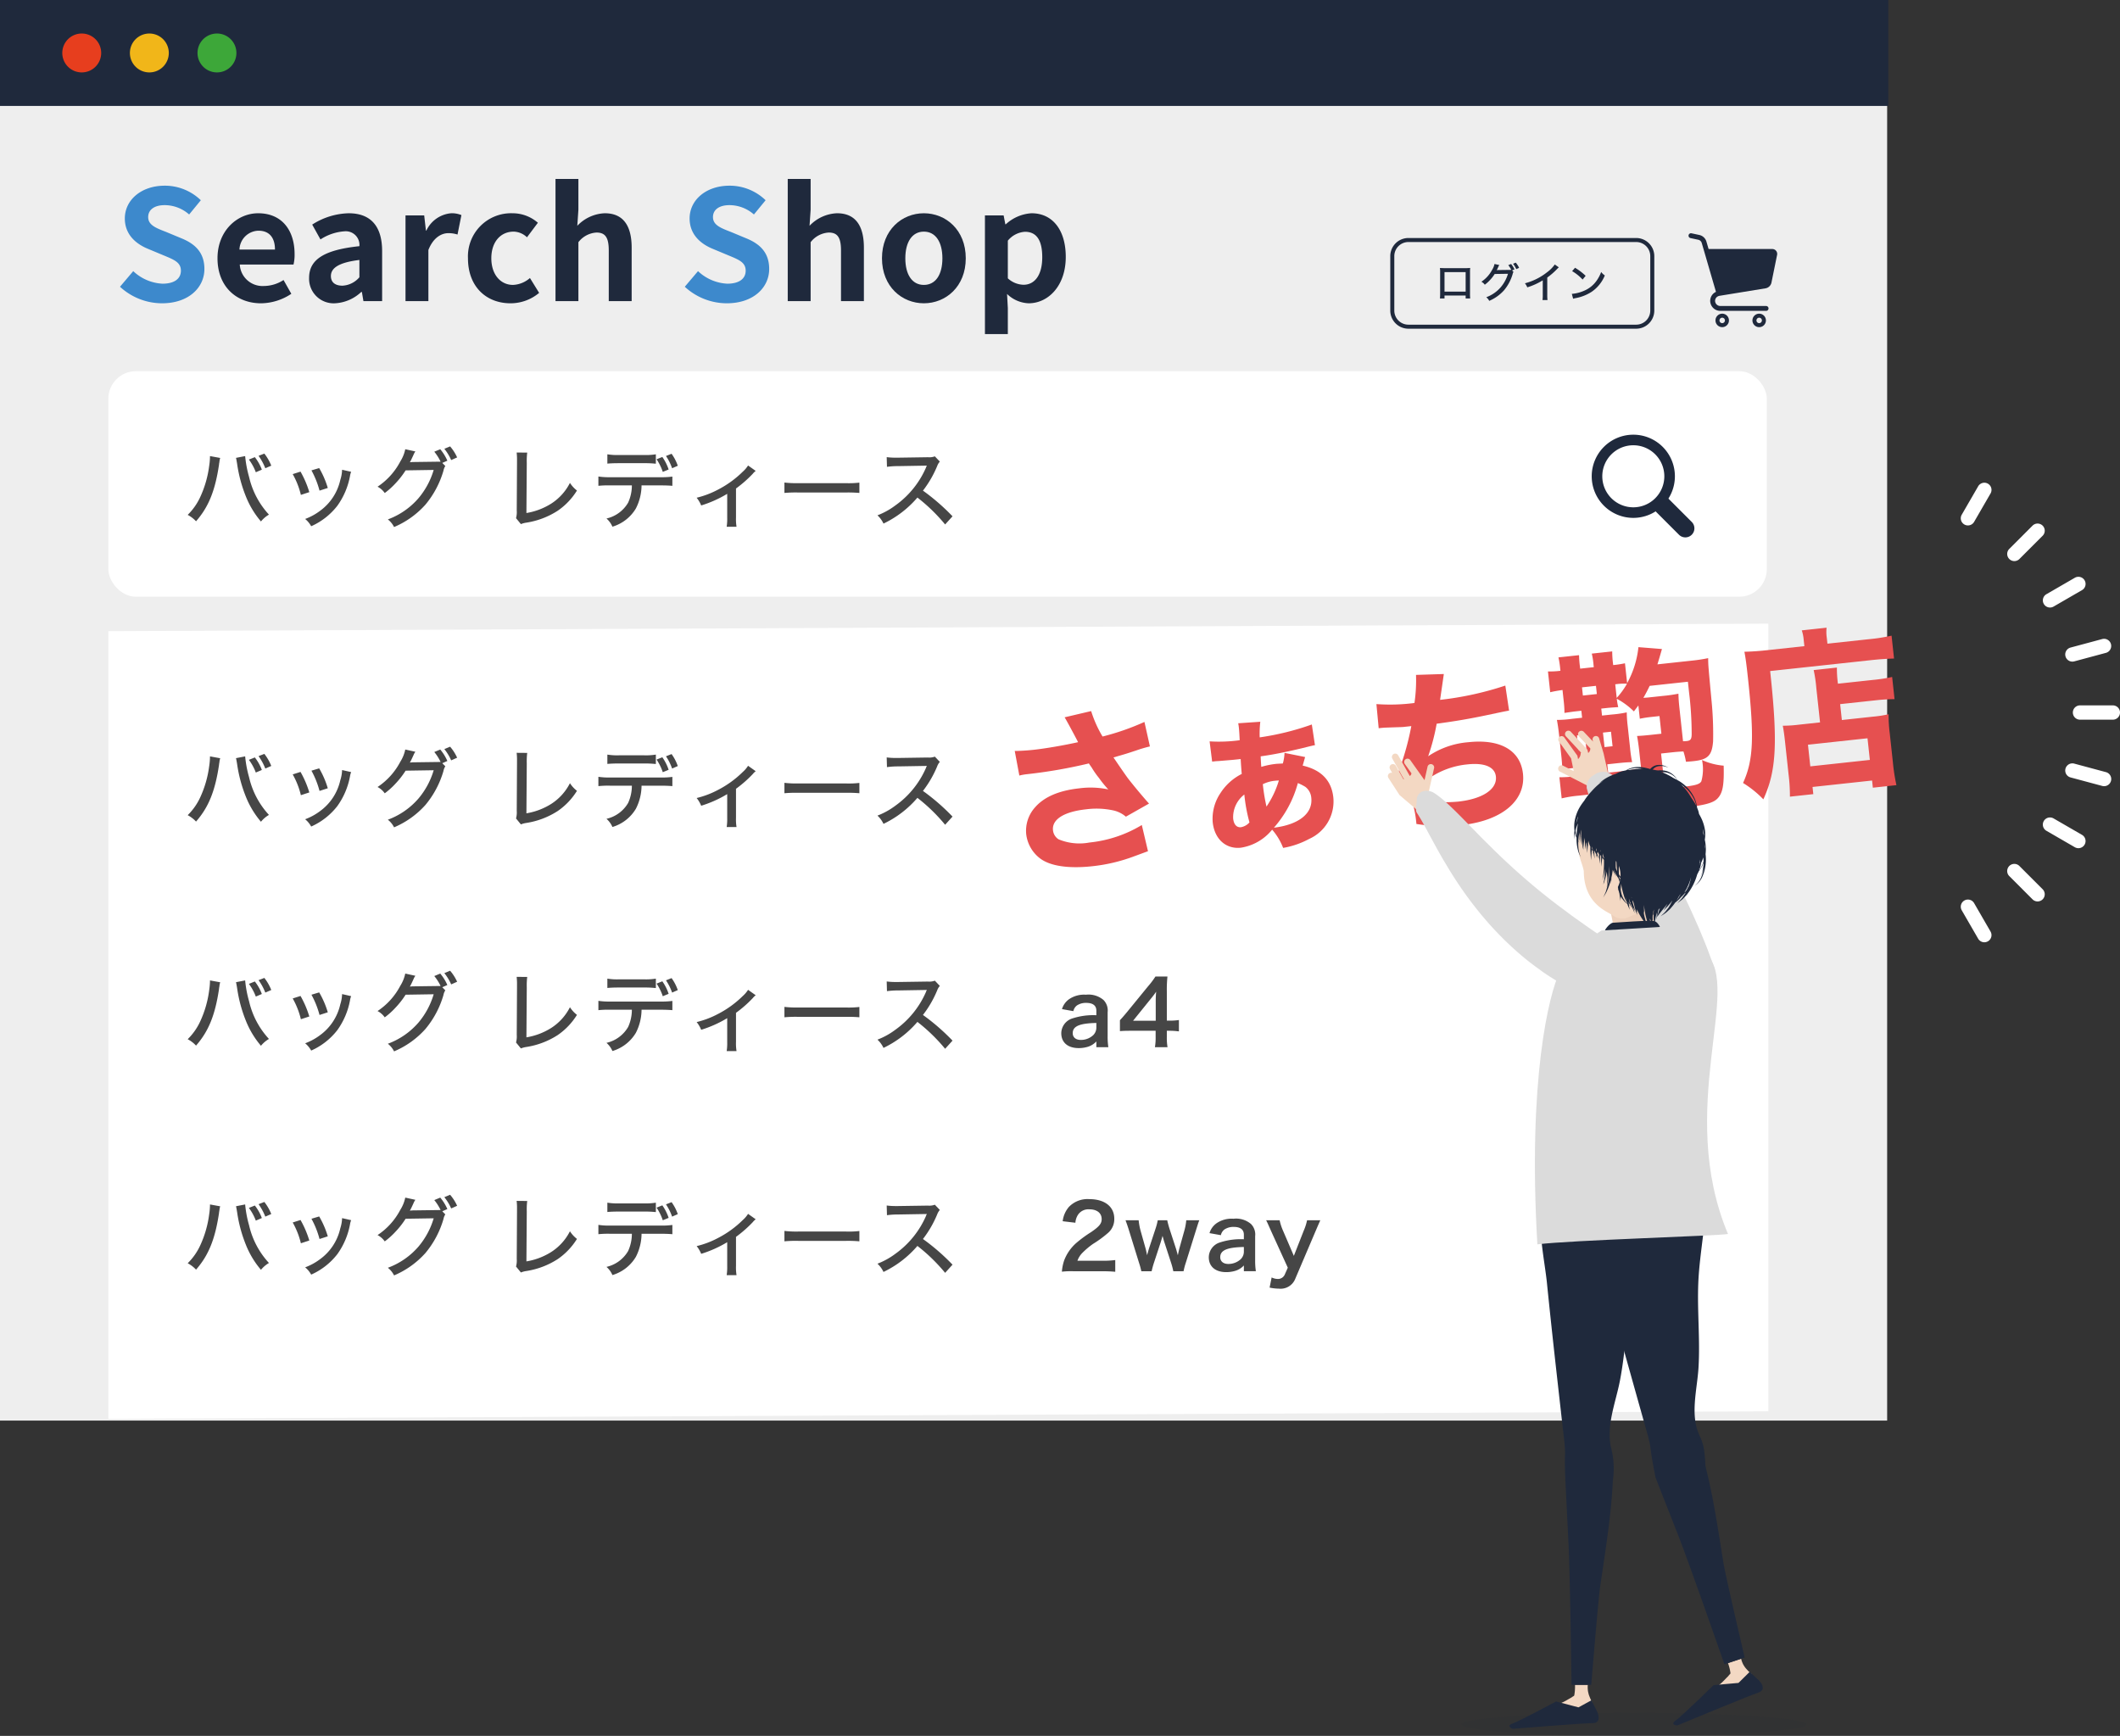 <svg xmlns="http://www.w3.org/2000/svg" xmlns:xlink="http://www.w3.org/1999/xlink" viewBox="0 0 307.422 251.697"><rect x="0" y="0" width="307.422" height="251.697" fill="#333333" stroke="none"/><defs><style>.cls-1{fill:#eee;}.cls-12,.cls-2{fill:#1f293c;}.cls-3{fill:#e73e1e;}.cls-4{fill:#f1b619;}.cls-5{fill:#3da739;}.cls-6{fill:#3d89cc;}.cls-7{fill:#fff;}.cls-8{fill:#464646;}.cls-9{fill:#e65050;}.cls-10{fill:#f3d8c3;}.cls-11{fill:#dbdbdb;}.cls-12{opacity:0.08;}.cls-13{fill:url(#linear-gradient);}.cls-14{fill:#f5dac5;}</style><linearGradient id="linear-gradient" x1="4517.172" y1="143.709" x2="4517.172" y2="122.481" gradientTransform="translate(-4281.465)" gradientUnits="userSpaceOnUse"><stop offset="0.3" stop-color="#f3d8c3"/><stop offset="0.7" stop-color="#e7c7b2"/></linearGradient></defs><g id="レイヤー_2" data-name="レイヤー 2"><g id="design"><rect class="cls-1" width="273.656" height="205.983"/><rect class="cls-2" width="273.819" height="15.36"/><path class="cls-3" d="M14.673,7.68a2.82,2.82,0,1,1-2.82-2.82A2.82,2.82,0,0,1,14.673,7.68Z"/><path class="cls-4" d="M24.478,7.68a2.82,2.82,0,1,1-2.82-2.82A2.82,2.82,0,0,1,24.478,7.68Z"/><path class="cls-5" d="M34.282,7.68a2.82,2.82,0,1,1-2.82-2.82A2.82,2.82,0,0,1,34.282,7.68Z"/><path class="cls-6" d="M17.401,41.578l1.92-2.265a6.629,6.629,0,0,0,4.246,1.821c1.739,0,2.665-.733,2.665-1.887,0-1.221-1.016-1.599-2.507-2.22l-2.235-.933c-1.694-.688-3.388-2.021-3.388-4.418,0-2.687,2.394-4.751,5.781-4.751a7.483,7.483,0,0,1,5.239,2.109L27.428,31.099a5.381,5.381,0,0,0-3.546-1.354c-1.468,0-2.394.644-2.394,1.732,0,1.176,1.174,1.598,2.597,2.153l2.191.91c2.032.822,3.365,2.087,3.365,4.463,0,2.686-2.281,4.973-6.143,4.973A8.989,8.989,0,0,1,17.401,41.578Z"/><path class="cls-2" d="M31.54,37.449c0-4.019,2.891-6.527,5.894-6.527,3.478,0,5.285,2.509,5.285,5.928a6.036,6.036,0,0,1-.158,1.51h-7.791a3.303,3.303,0,0,0,3.5,3.108,5.275,5.275,0,0,0,2.846-.866l1.129,1.998a8.054,8.054,0,0,1-4.403,1.377C34.295,43.976,31.54,41.556,31.54,37.449Zm8.333-1.266c0-1.665-.768-2.731-2.394-2.731a2.825,2.825,0,0,0-2.755,2.731Z"/><path class="cls-2" d="M44.822,40.291c0-2.664,2.19-4.063,7.294-4.596a1.981,1.981,0,0,0-2.168-2.154A7.228,7.228,0,0,0,46.47,34.718l-1.197-2.153a10.219,10.219,0,0,1,5.284-1.643c3.207,0,4.855,1.887,4.855,5.484V43.665h-2.71l-.226-1.332H52.387a5.997,5.997,0,0,1-3.817,1.643A3.562,3.562,0,0,1,44.822,40.291Zm7.294-.089V37.693c-3.094.377-4.132,1.221-4.132,2.331,0,.977.7,1.399,1.671,1.399A3.457,3.457,0,0,0,52.116,40.202Z"/><path class="cls-2" d="M58.803,31.232h2.71l.249,2.198h.067a4.382,4.382,0,0,1,3.591-2.509,3.623,3.623,0,0,1,1.49.267L66.345,34.007a4.288,4.288,0,0,0-1.332-.2c-.994,0-2.191.644-2.891,2.442V43.665H58.803Z"/><path class="cls-2" d="M67.86,37.449a6.255,6.255,0,0,1,6.459-6.527A5.582,5.582,0,0,1,77.999,32.298l-1.581,2.109a2.902,2.902,0,0,0-1.919-.822c-1.942,0-3.252,1.532-3.252,3.863,0,2.353,1.332,3.863,3.139,3.863a3.964,3.964,0,0,0,2.462-.999l1.332,2.154a6.439,6.439,0,0,1-4.155,1.51C70.525,43.976,67.86,41.578,67.86,37.449Z"/><path class="cls-2" d="M80.553,25.948h3.32v4.462l-.158,2.331a5.797,5.797,0,0,1,3.975-1.82c2.732,0,3.907,1.865,3.907,4.995V43.665H88.277V36.317c0-1.932-.542-2.598-1.784-2.598a3.571,3.571,0,0,0-2.619,1.399V43.665H80.553Z"/><path class="cls-6" d="M99.301,41.578l1.919-2.265a6.63,6.63,0,0,0,4.246,1.821c1.739,0,2.665-.733,2.665-1.887,0-1.221-1.016-1.599-2.506-2.22l-2.236-.933c-1.694-.688-3.388-2.021-3.388-4.418,0-2.687,2.394-4.751,5.781-4.751a7.483,7.483,0,0,1,5.239,2.109l-1.694,2.065a5.38,5.38,0,0,0-3.545-1.354c-1.468,0-2.394.644-2.394,1.732,0,1.176,1.174,1.598,2.597,2.153l2.19.91c2.032.822,3.365,2.087,3.365,4.463,0,2.686-2.281,4.973-6.143,4.973A8.988,8.988,0,0,1,99.301,41.578Z"/><path class="cls-2" d="M114.231,25.948h3.319v4.462l-.158,2.331a5.797,5.797,0,0,1,3.975-1.82c2.732,0,3.907,1.865,3.907,4.995V43.665h-3.32V36.317c0-1.932-.542-2.598-1.784-2.598a3.573,3.573,0,0,0-2.62,1.399V43.665h-3.319Z"/><path class="cls-2" d="M127.896,37.449c0-4.129,2.913-6.527,6.075-6.527s6.075,2.398,6.075,6.527-2.914,6.527-6.075,6.527S127.896,41.578,127.896,37.449Zm8.762,0c0-2.331-.971-3.863-2.688-3.863s-2.688,1.532-2.688,3.863c0,2.353.971,3.863,2.688,3.863S136.658,39.802,136.658,37.449Z"/><path class="cls-2" d="M142.826,31.232h2.71l.248,1.288h.068a6.055,6.055,0,0,1,3.726-1.599c3.117,0,4.969,2.509,4.969,6.328,0,4.263-2.597,6.727-5.375,6.727a4.741,4.741,0,0,1-3.139-1.354l.113,2.042v3.774h-3.319Zm8.311,6.061c0-2.375-.768-3.685-2.507-3.685a3.504,3.504,0,0,0-2.484,1.288v5.461a3.477,3.477,0,0,0,2.281.933C149.963,41.29,151.137,40.002,151.137,37.293Z"/><path class="cls-2" d="M257.551,36.366a.709.709,0,0,0-.549-.26h-9.239l-.315-1.08-0-.001a1.382,1.382,0,0,0-1.034-.955l-1.129-.242a.354.354,0,1,0-.149.693l1.129.242a.673.673,0,0,1,.504.466l2.064,7.09a1.514,1.514,0,0,0-.135.071,1.425,1.425,0,0,0-.521.536,1.478,1.478,0,0,0-.181.682h-.001v.037h.001a1.466,1.466,0,0,0,1.467,1.431h6.638a.354.354,0,1,0,0-.708h-6.638a.751.751,0,0,1-.295-.059.764.764,0,0,1-.334-.276.755.755,0,0,1-.129-.405.747.747,0,0,1,.162-.461.732.732,0,0,1,.195-.168.906.906,0,0,1,.275-.105l6.673-1.086a1.063,1.063,0,0,0,.871-.837l.816-4.012v-0a.693.693,0,0,0,.014-.141A.708.708,0,0,0,257.551,36.366Z"/><path class="cls-2" d="M250.284,45.65a.976.976,0,1,0,.354.43A.974.974,0,0,0,250.284,45.65Zm-.183.964a.396.396,0,0,1-.143.173.394.394,0,0,1-.373.036.394.394,0,0,1-.067-.69.394.394,0,0,1,.373-.036.397.397,0,0,1,.174.143.397.397,0,0,1,.036.374Z"/><path class="cls-2" d="M255.645,45.65a.977.977,0,1,0,.354.43A.974.974,0,0,0,255.645,45.65Zm-.183.964a.398.398,0,0,1-.143.173.394.394,0,0,1-.374.036.397.397,0,0,1-.173-.143.394.394,0,0,1-.036-.373.396.396,0,0,1,.143-.174.394.394,0,0,1,.374-.036.397.397,0,0,1,.174.143.396.396,0,0,1,.036.374Z"/><path class="cls-2" d="M209.47,42.854v.421H208.804a6.694,6.694,0,0,0,.031-.745V39.491a4.21,4.21,0,0,0-.031-.635c.299.018.415.024.757.024h2.894a5.846,5.846,0,0,0,.738-.031,5.598,5.598,0,0,0-.024.641v3.034a6.687,6.687,0,0,0,.024.75h-.659v-.421Zm3.064-3.399h-3.064v2.826h3.064Z"/><path class="cls-2" d="M219.473,39.43a.864.864,0,0,0-.128.323,6.448,6.448,0,0,1-1.239,2.332,6.065,6.065,0,0,1-2.154,1.538,1.551,1.551,0,0,0-.428-.525,5.106,5.106,0,0,0,2.112-1.465,5.364,5.364,0,0,0,1.037-1.935l-1.929.03a5.776,5.776,0,0,1-.695.892,5.172,5.172,0,0,1-.739.665,1.391,1.391,0,0,0-.495-.434,4.681,4.681,0,0,0,1.562-1.733,2.508,2.508,0,0,0,.342-.842l.696.152a1.074,1.074,0,0,0-.128.232c-.128.281-.171.373-.25.513a1.869,1.869,0,0,1,.263-.018l1.85-.024a3.343,3.343,0,0,0-.434-.684l.409-.171a3.154,3.154,0,0,1,.488.787l-.348.152Zm.33-1.349a3.098,3.098,0,0,1,.482.757l-.409.183a3.471,3.471,0,0,0-.47-.775Z"/><path class="cls-2" d="M226.047,38.765a3.124,3.124,0,0,0-.275.262,9.766,9.766,0,0,1-1.403,1.214v2.46a5.959,5.959,0,0,0,.036.806h-.726a5.164,5.164,0,0,0,.037-.806V40.645a9.513,9.513,0,0,1-2.246,1.019,2.114,2.114,0,0,0-.342-.586,8.669,8.669,0,0,0,3.186-1.581,5.002,5.002,0,0,0,1.147-1.147Z"/><path class="cls-2" d="M227.932,42.61a5.503,5.503,0,0,0,1.794-.458,4.188,4.188,0,0,0,1.819-1.483,5.349,5.349,0,0,0,.641-1.233,2.054,2.054,0,0,0,.531.501,5.301,5.301,0,0,1-1.904,2.368,6.325,6.325,0,0,1-2.307.915,2.623,2.623,0,0,0-.385.098Zm.464-3.784a8.34,8.34,0,0,1,1.538,1.166l-.439.543a6.669,6.669,0,0,0-1.52-1.221Z"/><path class="cls-2" d="M237.264,47.661h-33.032a2.63,2.63,0,0,1-2.627-2.627v-7.897a2.63,2.63,0,0,1,2.627-2.627h33.032a2.63,2.63,0,0,1,2.627,2.627v7.897A2.63,2.63,0,0,1,237.264,47.661Zm-33.032-12.567a2.046,2.046,0,0,0-2.043,2.043v7.897a2.046,2.046,0,0,0,2.043,2.043h33.032a2.046,2.046,0,0,0,2.043-2.043v-7.897a2.046,2.046,0,0,0-2.043-2.043Z"/><rect class="cls-7" x="15.71" y="53.821" width="240.496" height="32.703" rx="4"/><path class="cls-2" d="M245.321,77.535h0a1.31,1.31,0,0,0,0-1.853l-3.431-3.431-1.853,1.853,3.431,3.431A1.31,1.31,0,0,0,245.321,77.535Z"/><path class="cls-2" d="M241.111,64.796a6.031,6.031,0,1,0,0,8.529A6.031,6.031,0,0,0,241.111,64.796Zm-1.084,7.445a4.498,4.498,0,1,1,0-6.361A4.498,4.498,0,0,1,240.027,72.24Z"/><polyline class="cls-7" points="15.71 205.728 15.71 91.519 256.423 90.429 256.423 204.639"/><path class="cls-8" d="M31.931,66.401a2.554,2.554,0,0,0-.103.477c0,.026-.013.09-.026.206a1.337,1.337,0,0,0-.039.271c-.567,3.812-1.52,6.156-3.336,8.229a4.517,4.517,0,0,0-1.21-.927,8.762,8.762,0,0,0,1.854-2.666,15.424,15.424,0,0,0,1.262-4.43,9.893,9.893,0,0,0,.116-1.236v-.193Zm3.619-.27a16.355,16.355,0,0,0,.566,3.013,11.985,11.985,0,0,0,2.885,5.474,4.234,4.234,0,0,0-1.159.992,12.98,12.98,0,0,1-2.177-3.606,20.231,20.231,0,0,1-1.275-4.713c-.077-.477-.116-.695-.167-.901Zm1.404.154a6.663,6.663,0,0,1,1.017,1.816l-.875.374a7.4,7.4,0,0,0-1.004-1.842Zm1.378-.515a6.893,6.893,0,0,1,1.004,1.751l-.863.374a8.359,8.359,0,0,0-.979-1.803Z"/><path class="cls-8" d="M43.579,68.384a14.424,14.424,0,0,1,1.275,2.975l-1.223.399a11.581,11.581,0,0,0-1.185-3.013Zm7.341.026a2.791,2.791,0,0,0-.167.618,10.718,10.718,0,0,1-1.829,4.301,9.854,9.854,0,0,1-3.799,2.975,3.641,3.641,0,0,0-.875-1.056,8.46,8.46,0,0,0,2.15-1.172,7.555,7.555,0,0,0,2.949-4.495,5.251,5.251,0,0,0,.258-1.468Zm-4.636-.541a13.008,13.008,0,0,1,1.249,2.885l-1.198.386a13.038,13.038,0,0,0-1.172-2.936Z"/><path class="cls-8" d="M64.576,67.573a1.833,1.833,0,0,0-.271.682A13.599,13.599,0,0,1,61.691,73.175a12.781,12.781,0,0,1-4.546,3.245,3.258,3.258,0,0,0-.902-1.107,10.777,10.777,0,0,0,4.456-3.091A11.326,11.326,0,0,0,62.889,68.139l-4.07.064a12.222,12.222,0,0,1-1.468,1.88,10.934,10.934,0,0,1-1.559,1.404,2.927,2.927,0,0,0-1.043-.915,9.885,9.885,0,0,0,3.297-3.658,5.33,5.33,0,0,0,.721-1.777l1.468.322a2.222,2.222,0,0,0-.271.489c-.271.593-.361.786-.528,1.082a3.946,3.946,0,0,1,.554-.039l3.902-.052a7.107,7.107,0,0,0-.914-1.442l.863-.36A6.67,6.67,0,0,1,64.872,66.8l-.734.322Zm.695-2.846a6.565,6.565,0,0,1,1.018,1.597l-.863.386a7.303,7.303,0,0,0-.992-1.635Z"/><path class="cls-8" d="M76.452,65.628A10.038,10.038,0,0,0,76.388,67.161l-.052,7.225a9.651,9.651,0,0,0,3.581-1.353,7.692,7.692,0,0,0,2.73-3.013,4.506,4.506,0,0,0,1.018,1.107,9.804,9.804,0,0,1-2.782,2.923,11.638,11.638,0,0,1-4.598,1.739,3.225,3.225,0,0,0-.747.206l-.708-.863a3.288,3.288,0,0,0,.103-1.121l.039-6.826v-.348a9.362,9.362,0,0,0-.052-1.224Z"/><path class="cls-8" d="M93.032,70.38a7.448,7.448,0,0,1-.824,3.349,5.924,5.924,0,0,1-3.4,2.64,3.299,3.299,0,0,0-.863-1.185,4.883,4.883,0,0,0,3.142-2.305,6.034,6.034,0,0,0,.541-2.499H88.447a13.358,13.358,0,0,0-1.674.064V69.092a10.228,10.228,0,0,0,1.7.103h7.315a11.607,11.607,0,0,0,1.713-.09V70.445c-.412-.039-.992-.064-1.7-.064Zm-4.958-4.507a9.02,9.02,0,0,0,1.7.103h3.619a9.182,9.182,0,0,0,1.713-.103V67.238a14.733,14.733,0,0,0-1.7-.077H89.748c-.76,0-1.288.025-1.674.064Zm8.036,2.55a7.34,7.34,0,0,0-.902-1.829l.837-.335a6.881,6.881,0,0,1,.914,1.816Zm1.352-.528a7.652,7.652,0,0,0-.889-1.777l.812-.322a6.609,6.609,0,0,1,.901,1.738Z"/><path class="cls-8" d="M109.586,68.281a2.35,2.35,0,0,0-.425.412,17.379,17.379,0,0,1-2.434,2.138v4.211a6.938,6.938,0,0,0,.078,1.339h-1.43a7.444,7.444,0,0,0,.077-1.339V71.604a16.944,16.944,0,0,1-3.773,1.687,4.471,4.471,0,0,0-.657-1.121,13.093,13.093,0,0,0,3.065-1.159,14.729,14.729,0,0,0,3.632-2.627,4.153,4.153,0,0,0,.76-.889Z"/><path class="cls-8" d="M113.751,69.968a14.796,14.796,0,0,0,1.983.09h6.967a13.114,13.114,0,0,0,1.919-.077v1.494a19.01,19.01,0,0,0-1.932-.064h-6.941a18.431,18.431,0,0,0-1.996.064Z"/><path class="cls-8" d="M137.053,76.047a25.297,25.297,0,0,0-4.018-3.902,15.005,15.005,0,0,1-4.919,3.773,3.874,3.874,0,0,0-.875-1.197,10.598,10.598,0,0,0,2.588-1.43,13.219,13.219,0,0,0,4.443-5.473.983.983,0,0,1,.077-.193.991.991,0,0,0,.052-.116c-.154.013-.232.013-.399.013l-3.734.064a11.824,11.824,0,0,0-1.648.103l-.039-1.404a9.917,9.917,0,0,0,1.327.077h.348l4.289-.064a2.33,2.33,0,0,0,1.018-.128l.721.76a2.042,2.042,0,0,0-.386.657,15.474,15.474,0,0,1-2.061,3.554,30.613,30.613,0,0,1,4.288,3.722Z"/><path class="cls-8" d="M31.931,109.943a2.554,2.554,0,0,0-.103.477c0,.026-.013.09-.026.206a1.337,1.337,0,0,0-.039.271c-.567,3.812-1.52,6.156-3.336,8.229a4.517,4.517,0,0,0-1.21-.927,8.762,8.762,0,0,0,1.854-2.666,15.424,15.424,0,0,0,1.262-4.43,9.892,9.892,0,0,0,.116-1.236v-.193Zm3.619-.271a16.344,16.344,0,0,0,.566,3.014,11.985,11.985,0,0,0,2.885,5.474,4.241,4.241,0,0,0-1.159.991,12.982,12.982,0,0,1-2.177-3.605,20.242,20.242,0,0,1-1.275-4.714c-.077-.477-.116-.695-.167-.901Zm1.404.155a6.663,6.663,0,0,1,1.017,1.816l-.875.374a7.4,7.4,0,0,0-1.004-1.842Zm1.378-.515a6.885,6.885,0,0,1,1.004,1.751l-.863.374a8.359,8.359,0,0,0-.979-1.803Z"/><path class="cls-8" d="M43.579,111.926a14.436,14.436,0,0,1,1.275,2.975l-1.223.399a11.581,11.581,0,0,0-1.185-3.013Zm7.341.026a2.783,2.783,0,0,0-.167.618,10.715,10.715,0,0,1-1.829,4.301,9.854,9.854,0,0,1-3.799,2.975,3.641,3.641,0,0,0-.875-1.056,8.46,8.46,0,0,0,2.15-1.172,7.555,7.555,0,0,0,2.949-4.495,5.251,5.251,0,0,0,.258-1.468Zm-4.636-.541a13.017,13.017,0,0,1,1.249,2.885l-1.198.386a13.038,13.038,0,0,0-1.172-2.936Z"/><path class="cls-8" d="M64.576,111.115a1.841,1.841,0,0,0-.271.683,13.599,13.599,0,0,1-2.614,4.92,12.781,12.781,0,0,1-4.546,3.245,3.262,3.262,0,0,0-.902-1.107,10.777,10.777,0,0,0,4.456-3.091A11.326,11.326,0,0,0,62.889,111.682l-4.07.064a12.246,12.246,0,0,1-1.468,1.88,10.902,10.902,0,0,1-1.559,1.403,2.931,2.931,0,0,0-1.043-.914,9.885,9.885,0,0,0,3.297-3.658,5.334,5.334,0,0,0,.721-1.777l1.468.322a2.222,2.222,0,0,0-.271.489c-.271.592-.361.786-.528,1.082a3.946,3.946,0,0,1,.554-.039l3.902-.052a7.107,7.107,0,0,0-.914-1.442l.863-.36a6.67,6.67,0,0,1,1.03,1.661l-.734.322Zm.695-2.846a6.565,6.565,0,0,1,1.018,1.597l-.863.386a7.303,7.303,0,0,0-.992-1.635Z"/><path class="cls-8" d="M76.452,109.171a10.034,10.034,0,0,0-.064,1.532l-.052,7.225a9.659,9.659,0,0,0,3.581-1.352,7.697,7.697,0,0,0,2.73-3.014,4.506,4.506,0,0,0,1.018,1.107,9.804,9.804,0,0,1-2.782,2.923,11.638,11.638,0,0,1-4.598,1.739,3.225,3.225,0,0,0-.747.206l-.708-.863a3.288,3.288,0,0,0,.103-1.121l.039-6.826V110.381a9.349,9.349,0,0,0-.052-1.223Z"/><path class="cls-8" d="M93.032,113.923a7.448,7.448,0,0,1-.824,3.349,5.924,5.924,0,0,1-3.4,2.64,3.299,3.299,0,0,0-.863-1.185,4.881,4.881,0,0,0,3.142-2.305,6.034,6.034,0,0,0,.541-2.499H88.447a13.358,13.358,0,0,0-1.674.064v-1.352a10.229,10.229,0,0,0,1.7.103h7.315a11.607,11.607,0,0,0,1.713-.09V113.987c-.412-.039-.992-.064-1.7-.064Zm-4.958-4.507a9.02,9.02,0,0,0,1.7.103h3.619a9.182,9.182,0,0,0,1.713-.103v1.365a14.718,14.718,0,0,0-1.7-.078H89.748c-.76,0-1.288.026-1.674.064Zm8.036,2.55a7.34,7.34,0,0,0-.902-1.829l.837-.335a6.882,6.882,0,0,1,.914,1.816Zm1.352-.528a7.642,7.642,0,0,0-.889-1.777l.812-.322a6.609,6.609,0,0,1,.901,1.738Z"/><path class="cls-8" d="M109.586,111.823a2.35,2.35,0,0,0-.425.412,17.442,17.442,0,0,1-2.434,2.138v4.211a6.938,6.938,0,0,0,.078,1.339h-1.43a7.441,7.441,0,0,0,.077-1.339v-3.438a16.966,16.966,0,0,1-3.773,1.687,4.48,4.48,0,0,0-.657-1.121,13.093,13.093,0,0,0,3.065-1.159,14.729,14.729,0,0,0,3.632-2.627,4.165,4.165,0,0,0,.76-.889Z"/><path class="cls-8" d="M113.751,113.51a14.795,14.795,0,0,0,1.983.09h6.967a13.186,13.186,0,0,0,1.919-.077v1.494a19.01,19.01,0,0,0-1.932-.064h-6.941a18.431,18.431,0,0,0-1.996.064Z"/><path class="cls-8" d="M137.053,119.589a25.297,25.297,0,0,0-4.018-3.902,15.013,15.013,0,0,1-4.919,3.773,3.864,3.864,0,0,0-.875-1.198,10.598,10.598,0,0,0,2.588-1.43,13.219,13.219,0,0,0,4.443-5.473.983.983,0,0,1,.077-.193,1.07,1.07,0,0,0,.052-.116c-.154.013-.232.013-.399.013l-3.734.064a11.824,11.824,0,0,0-1.648.103l-.039-1.404a10,10,0,0,0,1.327.077h.348l4.289-.064a2.33,2.33,0,0,0,1.018-.128l.721.76a2.042,2.042,0,0,0-.386.657,15.474,15.474,0,0,1-2.061,3.554,30.581,30.581,0,0,1,4.288,3.722Z"/><path class="cls-8" d="M31.931,142.428a2.555,2.555,0,0,0-.103.477c0,.026-.013.09-.026.206a1.337,1.337,0,0,0-.039.271c-.567,3.812-1.52,6.156-3.336,8.229a4.517,4.517,0,0,0-1.21-.927,8.762,8.762,0,0,0,1.854-2.666,15.424,15.424,0,0,0,1.262-4.43,9.892,9.892,0,0,0,.116-1.236v-.193Zm3.619-.271a16.344,16.344,0,0,0,.566,3.014,11.985,11.985,0,0,0,2.885,5.474,4.241,4.241,0,0,0-1.159.991,12.982,12.982,0,0,1-2.177-3.605,20.242,20.242,0,0,1-1.275-4.714c-.077-.477-.116-.695-.167-.901Zm1.404.155a6.663,6.663,0,0,1,1.017,1.816l-.875.374a7.4,7.4,0,0,0-1.004-1.842Zm1.378-.515A6.885,6.885,0,0,1,39.337,143.549l-.863.374a8.359,8.359,0,0,0-.979-1.803Z"/><path class="cls-8" d="M43.579,144.412a14.436,14.436,0,0,1,1.275,2.975l-1.223.399a11.581,11.581,0,0,0-1.185-3.013Zm7.341.026a2.783,2.783,0,0,0-.167.618,10.715,10.715,0,0,1-1.829,4.301,9.853,9.853,0,0,1-3.799,2.975,3.641,3.641,0,0,0-.875-1.056,8.46,8.46,0,0,0,2.15-1.172,7.555,7.555,0,0,0,2.949-4.495,5.251,5.251,0,0,0,.258-1.468Zm-4.636-.541a13.018,13.018,0,0,1,1.249,2.885l-1.198.386a13.038,13.038,0,0,0-1.172-2.936Z"/><path class="cls-8" d="M64.576,143.6a1.841,1.841,0,0,0-.271.683,13.599,13.599,0,0,1-2.614,4.92,12.781,12.781,0,0,1-4.546,3.245,3.262,3.262,0,0,0-.902-1.107,10.777,10.777,0,0,0,4.456-3.091,11.326,11.326,0,0,0,2.189-4.083l-4.07.064a12.246,12.246,0,0,1-1.468,1.88,10.903,10.903,0,0,1-1.559,1.403,2.931,2.931,0,0,0-1.043-.914,9.885,9.885,0,0,0,3.297-3.658,5.334,5.334,0,0,0,.721-1.777l1.468.322a2.222,2.222,0,0,0-.271.489c-.271.592-.361.786-.528,1.082a3.944,3.944,0,0,1,.554-.039l3.902-.052a7.107,7.107,0,0,0-.914-1.442l.863-.36a6.67,6.67,0,0,1,1.03,1.661l-.734.322Zm.695-2.846a6.565,6.565,0,0,1,1.018,1.597l-.863.386a7.303,7.303,0,0,0-.992-1.635Z"/><path class="cls-8" d="M76.452,141.656a10.034,10.034,0,0,0-.064,1.532l-.052,7.225a9.659,9.659,0,0,0,3.581-1.352,7.697,7.697,0,0,0,2.73-3.014,4.506,4.506,0,0,0,1.018,1.107,9.804,9.804,0,0,1-2.782,2.923,11.638,11.638,0,0,1-4.598,1.739,3.225,3.225,0,0,0-.747.206l-.708-.863a3.288,3.288,0,0,0,.103-1.121l.039-6.826v-.348a9.349,9.349,0,0,0-.052-1.223Z"/><path class="cls-8" d="M93.032,146.408a7.448,7.448,0,0,1-.824,3.349,5.924,5.924,0,0,1-3.4,2.64,3.299,3.299,0,0,0-.863-1.185,4.881,4.881,0,0,0,3.142-2.305,6.034,6.034,0,0,0,.541-2.499H88.447a13.358,13.358,0,0,0-1.674.064v-1.352a10.228,10.228,0,0,0,1.7.103h7.315a11.606,11.606,0,0,0,1.713-.09v1.339c-.412-.039-.992-.064-1.7-.064Zm-4.958-4.507a9.02,9.02,0,0,0,1.7.103h3.619a9.182,9.182,0,0,0,1.713-.103v1.365a14.718,14.718,0,0,0-1.7-.078H89.748c-.76,0-1.288.026-1.674.064Zm8.036,2.55a7.34,7.34,0,0,0-.902-1.829l.837-.335a6.882,6.882,0,0,1,.914,1.816Zm1.352-.528a7.642,7.642,0,0,0-.889-1.777l.812-.322a6.609,6.609,0,0,1,.901,1.738Z"/><path class="cls-8" d="M109.586,144.309a2.35,2.35,0,0,0-.425.412,17.442,17.442,0,0,1-2.434,2.138V151.07a6.938,6.938,0,0,0,.078,1.339h-1.43a7.441,7.441,0,0,0,.077-1.339v-3.438a16.966,16.966,0,0,1-3.773,1.687,4.48,4.48,0,0,0-.657-1.121,13.093,13.093,0,0,0,3.065-1.159,14.729,14.729,0,0,0,3.632-2.627,4.165,4.165,0,0,0,.76-.889Z"/><path class="cls-8" d="M113.751,145.996a14.795,14.795,0,0,0,1.983.09h6.967a13.186,13.186,0,0,0,1.919-.077v1.494a19.01,19.01,0,0,0-1.932-.064h-6.941a18.431,18.431,0,0,0-1.996.064Z"/><path class="cls-8" d="M137.053,152.074a25.297,25.297,0,0,0-4.018-3.902,15.013,15.013,0,0,1-4.919,3.773,3.864,3.864,0,0,0-.875-1.198,10.598,10.598,0,0,0,2.588-1.43,13.219,13.219,0,0,0,4.443-5.473.983.983,0,0,1,.077-.193,1.07,1.07,0,0,0,.052-.116c-.154.013-.232.013-.399.013l-3.734.064a11.826,11.826,0,0,0-1.648.103l-.039-1.404a10,10,0,0,0,1.327.077h.348l4.289-.064a2.33,2.33,0,0,0,1.018-.128l.721.76a2.042,2.042,0,0,0-.386.657,15.474,15.474,0,0,1-2.061,3.554,30.581,30.581,0,0,1,4.288,3.722Z"/><path class="cls-8" d="M158.983,151.006a2.795,2.795,0,0,1-1.365.812,4.557,4.557,0,0,1-1.198.154c-1.571,0-2.524-.811-2.524-2.164a2.285,2.285,0,0,1,1.455-2.086,9.744,9.744,0,0,1,3.632-.515v-.657c0-.747-.502-1.133-1.481-1.133a2.325,2.325,0,0,0-1.339.374,1.404,1.404,0,0,0-.515.824l-1.648-.296a2.69,2.69,0,0,1,1.017-1.43,3.856,3.856,0,0,1,2.46-.657,3.348,3.348,0,0,1,2.537.76,2.162,2.162,0,0,1,.605,1.777v3.464a10.363,10.363,0,0,0,.103,1.609H158.983Zm0-2.679c-2.46.052-3.426.477-3.426,1.481,0,.605.451.979,1.172.979a2.616,2.616,0,0,0,1.79-.683,1.535,1.535,0,0,0,.464-1.133Z"/><path class="cls-8" d="M170.954,149.55a9.983,9.983,0,0,0-1.288-.09h-.464v.915a8.006,8.006,0,0,0,.103,1.468h-1.829a8.221,8.221,0,0,0,.103-1.494v-.889H164.013c-.76,0-1.172.013-1.61.052v-1.584c.438-.476.58-.644,1.03-1.185l3.052-3.735a12.29,12.29,0,0,0,1.069-1.417h1.739a18.048,18.048,0,0,0-.09,2.176v4.224h.451a8.472,8.472,0,0,0,1.301-.09Zm-3.361-4.211a14.645,14.645,0,0,1,.064-1.545c-.257.374-.412.58-.875,1.146l-2.473,3.065h3.284Z"/><path class="cls-8" d="M31.931,174.913a2.554,2.554,0,0,0-.103.477c0,.026-.013.09-.026.206a1.337,1.337,0,0,0-.039.271c-.567,3.812-1.52,6.156-3.336,8.229a4.517,4.517,0,0,0-1.21-.927,8.762,8.762,0,0,0,1.854-2.666,15.424,15.424,0,0,0,1.262-4.43,9.893,9.893,0,0,0,.116-1.236v-.193Zm3.619-.27a16.355,16.355,0,0,0,.566,3.013A11.985,11.985,0,0,0,39.002,183.13a4.235,4.235,0,0,0-1.159.992,12.98,12.98,0,0,1-2.177-3.606,20.232,20.232,0,0,1-1.275-4.713c-.077-.477-.116-.695-.167-.901Zm1.404.154a6.663,6.663,0,0,1,1.017,1.816l-.875.374a7.4,7.4,0,0,0-1.004-1.842Zm1.378-.515a6.893,6.893,0,0,1,1.004,1.751l-.863.374a8.358,8.358,0,0,0-.979-1.803Z"/><path class="cls-8" d="M43.579,176.897a14.425,14.425,0,0,1,1.275,2.975l-1.223.399a11.581,11.581,0,0,0-1.185-3.013Zm7.341.026a2.791,2.791,0,0,0-.167.618,10.718,10.718,0,0,1-1.829,4.301,9.854,9.854,0,0,1-3.799,2.975,3.641,3.641,0,0,0-.875-1.056A8.46,8.46,0,0,0,46.399,182.589a7.555,7.555,0,0,0,2.949-4.495,5.251,5.251,0,0,0,.258-1.468Zm-4.636-.541a13.008,13.008,0,0,1,1.249,2.885l-1.198.386a13.038,13.038,0,0,0-1.172-2.936Z"/><path class="cls-8" d="M64.576,176.086a1.833,1.833,0,0,0-.271.682,13.599,13.599,0,0,1-2.614,4.92,12.781,12.781,0,0,1-4.546,3.245,3.258,3.258,0,0,0-.902-1.107,10.777,10.777,0,0,0,4.456-3.091A11.326,11.326,0,0,0,62.889,176.652l-4.07.064a12.223,12.223,0,0,1-1.468,1.88,10.935,10.935,0,0,1-1.559,1.404,2.927,2.927,0,0,0-1.043-.915,9.885,9.885,0,0,0,3.297-3.658,5.33,5.33,0,0,0,.721-1.777l1.468.322a2.223,2.223,0,0,0-.271.489c-.271.593-.361.786-.528,1.082a3.944,3.944,0,0,1,.554-.039l3.902-.052a7.107,7.107,0,0,0-.914-1.442l.863-.36a6.67,6.67,0,0,1,1.03,1.661l-.734.322Zm.695-2.846a6.565,6.565,0,0,1,1.018,1.597l-.863.386a7.303,7.303,0,0,0-.992-1.635Z"/><path class="cls-8" d="M76.452,174.141a10.038,10.038,0,0,0-.064,1.533l-.052,7.225a9.651,9.651,0,0,0,3.581-1.353,7.692,7.692,0,0,0,2.73-3.013,4.507,4.507,0,0,0,1.018,1.107,9.804,9.804,0,0,1-2.782,2.923,11.639,11.639,0,0,1-4.598,1.739,3.225,3.225,0,0,0-.747.206l-.708-.863a3.288,3.288,0,0,0,.103-1.121l.039-6.826v-.348a9.362,9.362,0,0,0-.052-1.224Z"/><path class="cls-8" d="M93.032,178.893a7.447,7.447,0,0,1-.824,3.349,5.924,5.924,0,0,1-3.4,2.64,3.299,3.299,0,0,0-.863-1.185,4.882,4.882,0,0,0,3.142-2.305,6.034,6.034,0,0,0,.541-2.499H88.447a13.359,13.359,0,0,0-1.674.064v-1.352a10.228,10.228,0,0,0,1.7.103h7.315a11.607,11.607,0,0,0,1.713-.09v1.339c-.412-.039-.992-.064-1.7-.064Zm-4.958-4.507a9.02,9.02,0,0,0,1.7.103h3.619a9.182,9.182,0,0,0,1.713-.103v1.365a14.733,14.733,0,0,0-1.7-.077H89.748c-.76,0-1.288.025-1.674.064Zm8.036,2.55a7.34,7.34,0,0,0-.902-1.829l.837-.335a6.882,6.882,0,0,1,.914,1.816Zm1.352-.528a7.652,7.652,0,0,0-.889-1.777l.812-.322a6.609,6.609,0,0,1,.901,1.738Z"/><path class="cls-8" d="M109.586,176.794a2.349,2.349,0,0,0-.425.412,17.379,17.379,0,0,1-2.434,2.138v4.211a6.938,6.938,0,0,0,.078,1.339h-1.43a7.444,7.444,0,0,0,.077-1.339v-3.438a16.943,16.943,0,0,1-3.773,1.687,4.471,4.471,0,0,0-.657-1.121,13.093,13.093,0,0,0,3.065-1.159,14.729,14.729,0,0,0,3.632-2.627,4.153,4.153,0,0,0,.76-.889Z"/><path class="cls-8" d="M113.751,178.481a14.797,14.797,0,0,0,1.983.09h6.967a13.113,13.113,0,0,0,1.919-.077v1.494a19.01,19.01,0,0,0-1.932-.064h-6.941a18.431,18.431,0,0,0-1.996.064Z"/><path class="cls-8" d="M137.053,184.559a25.297,25.297,0,0,0-4.018-3.902,15.005,15.005,0,0,1-4.919,3.773,3.874,3.874,0,0,0-.875-1.197,10.598,10.598,0,0,0,2.588-1.43,13.219,13.219,0,0,0,4.443-5.473.983.983,0,0,1,.077-.193.991.991,0,0,0,.052-.116c-.154.013-.232.013-.399.013l-3.734.064a11.826,11.826,0,0,0-1.648.103l-.039-1.404a9.917,9.917,0,0,0,1.327.077h.348l4.289-.064a2.33,2.33,0,0,0,1.018-.128l.721.76a2.042,2.042,0,0,0-.386.657,15.474,15.474,0,0,1-2.061,3.554,30.613,30.613,0,0,1,4.288,3.722Z"/><path class="cls-8" d="M155.647,184.328a11.933,11.933,0,0,0-1.662.064,6.597,6.597,0,0,1,.335-1.648,6.357,6.357,0,0,1,1.764-2.524,17.815,17.815,0,0,1,2.125-1.559c1.185-.811,1.545-1.236,1.545-1.893,0-.875-.683-1.417-1.777-1.417a1.82,1.82,0,0,0-1.636.76,2.453,2.453,0,0,0-.399,1.185l-1.841-.219a3.867,3.867,0,0,1,.888-2.061,3.746,3.746,0,0,1,2.949-1.146c2.254,0,3.645,1.082,3.645,2.846a2.614,2.614,0,0,1-.914,2.061,16.104,16.104,0,0,1-2.164,1.584,11.255,11.255,0,0,0-1.533,1.288,3.101,3.101,0,0,0-.734,1.159h3.606a13.525,13.525,0,0,0,1.88-.103v1.7c-.605-.052-1.121-.077-1.945-.077Z"/><path class="cls-8" d="M170.142,184.328a10.367,10.367,0,0,0-.322-1.224l-.992-3.04c-.026-.051-.103-.334-.245-.863-.064.232-.219.76-.258.889l-.992,3.014a12.34,12.34,0,0,0-.334,1.224h-1.494a10.475,10.475,0,0,0-.335-1.224l-1.417-4.572c-.18-.592-.36-1.121-.541-1.597h1.906a8.932,8.932,0,0,0,.283,1.533l.708,2.511c.051.167.128.528.232,1.03.025-.129.245-.889.296-1.043l.927-2.808a9.163,9.163,0,0,0,.322-1.224h1.378c.039.245.206.85.322,1.224l.953,2.923c.039.116.103.361.18.631.039.167.051.181.077.296.026-.103.026-.103.064-.283.039-.181.129-.593.155-.683l.721-2.576a8.023,8.023,0,0,0,.283-1.533h1.893c-.167.425-.193.528-.528,1.597l-1.43,4.572a8.772,8.772,0,0,0-.322,1.224Z"/><path class="cls-8" d="M180.374,183.49a2.795,2.795,0,0,1-1.365.812,4.558,4.558,0,0,1-1.198.154c-1.571,0-2.524-.811-2.524-2.164a2.284,2.284,0,0,1,1.455-2.086,9.739,9.739,0,0,1,3.632-.516v-.657c0-.747-.502-1.133-1.481-1.133a2.322,2.322,0,0,0-1.339.374,1.403,1.403,0,0,0-.515.824l-1.648-.296a2.689,2.689,0,0,1,1.017-1.43,3.859,3.859,0,0,1,2.46-.657,3.348,3.348,0,0,1,2.537.76,2.162,2.162,0,0,1,.605,1.777v3.464a10.378,10.378,0,0,0,.103,1.61H180.374Zm0-2.679c-2.46.052-3.426.477-3.426,1.481,0,.605.451.979,1.172.979a2.616,2.616,0,0,0,1.79-.683,1.535,1.535,0,0,0,.464-1.133Z"/><path class="cls-8" d="M184.336,178.532c-.567-1.275-.58-1.314-.734-1.597h1.958a7.454,7.454,0,0,0,.49,1.507l1.571,3.658,1.43-3.645a7.683,7.683,0,0,0,.489-1.52h1.919c-.077.167-.309.695-.695,1.597l-2.937,6.89a2.282,2.282,0,0,1-2.37,1.43,6.63,6.63,0,0,1-1.352-.155l.296-1.468a2.139,2.139,0,0,0,.901.219,1.074,1.074,0,0,0,1.004-.644l.438-.992Z"/><path class="cls-9" d="M147.148,108.888c.717,0,1.761-.062,2.723-.166,1.772-.191,4.462-.662,6.463-1.107-.584-1.142-1.672-3.15-1.952-3.606l3.847-.903a16.886,16.886,0,0,0,1.654,3.689,36.108,36.108,0,0,0,6.073-2.116l.794,3.552a19.021,19.021,0,0,0-1.937.567c-1.483.493-1.483.493-3.347,1.028,1.067,1.575,1.764,2.575,2.094,3.026.863,1.111,2.158,2.662,3.06,3.666l-3.354,1.899a4.208,4.208,0,0,0-1.893-.923,11.632,11.632,0,0,0-3.883-.144c-3.19.345-4.965,1.458-4.796,3.028a1.76,1.76,0,0,0,.809,1.321,7.889,7.889,0,0,0,4.481.464,18.219,18.219,0,0,0,7.59-2.537l.897,3.797c-.887.327-.887.327-2.069.762a24.589,24.589,0,0,1-6.02,1.419c-3.393.366-6.021-.016-7.495-1.086a5.167,5.167,0,0,1-2.073-3.54,5.074,5.074,0,0,1,1.269-3.903c1.321-1.526,3.475-2.45,6.438-2.771a12.437,12.437,0,0,1,4.192.161,16.078,16.078,0,0,1-1.359-1.672,12.609,12.609,0,0,1-1.062-1.524c-.271-.381-.271-.381-.395-.573a72.051,72.051,0,0,1-8.9,1.552,8.681,8.681,0,0,0-1.182.205Z"/><path class="cls-9" d="M189.255,109.768c-.02.053-.128.474-.353,1.242,2.707.628,4.178,2.16,4.444,4.616a5.943,5.943,0,0,1-3.5,6.014,12.343,12.343,0,0,1-3.778,1.305,8.912,8.912,0,0,0-1.592-2.646,7.274,7.274,0,0,1-4.533,2.616c-2.178.235-3.824-1.252-4.087-3.683a6.633,6.633,0,0,1,1.129-4.245,7.843,7.843,0,0,1,3.082-2.768c-.052-.48-.13-1.677-.157-2.16-.177.02-.379.041-.583.063-.734.079-1.345.119-2.537.223-.433.022-.433.022-.712.053-.05.005-.177.019-.304.032l-.368-2.933a22.102,22.102,0,0,0,4.362-.165c-.042-.865-.069-1.35-.121-1.83a5.913,5.913,0,0,0-.094-.63l3.204-.219a14.962,14.962,0,0,0-.088,2.264,38.778,38.778,0,0,0,7.56-1.867l.453,2.999c-.352.063-.352.063-1.824.429-2.373.563-4.227.942-6.045,1.191-0.0.229.061,1.272.088,1.526a12.059,12.059,0,0,1,2.08-.429c.279-.03.535-.032,1.043-.062a6.302,6.302,0,0,0,.244-1.538Zm-10.435,8.915c.093.86.502,1.328,1.135,1.26a2.142,2.142,0,0,0,1.231-.697,24.049,24.049,0,0,1-.745-4.042A4.154,4.154,0,0,0,178.82,118.683Zm4.353-4.519a26.713,26.713,0,0,0,.481,2.791,13.766,13.766,0,0,0,1.794-3.78,3.733,3.733,0,0,0-.484.027,4.951,4.951,0,0,0-1.84.507C183.145,113.912,183.161,114.063,183.172,114.165Zm6.979,1.525a2.223,2.223,0,0,0-.864-1.598,8.17,8.17,0,0,0-1.084-.549,16.138,16.138,0,0,1-3.476,6.473C188.342,119.575,190.394,117.944,190.151,115.69Z"/><path class="cls-9" d="M199.595,102.092a27.236,27.236,0,0,0,5.516-.161A22.568,22.568,0,0,0,205.337,97.86l4.034-.129c-.029.208-.204,1.432-.543,3.747a46.094,46.094,0,0,0,9.459-2.071l.546,3.629c-.704.126-.704.126-3.183.651-2.479.523-4.466.867-7.319,1.252a30.355,30.355,0,0,1-1.232,4.718,12.067,12.067,0,0,1,5.825-2.038c4.634-.5,7.557,1.182,7.923,4.575.421,3.898-3.055,6.81-8.878,7.439a24.859,24.859,0,0,1-6.575-.16,15.487,15.487,0,0,0-.763-3.734,21.027,21.027,0,0,0,6.816.493c3.545-.383,5.672-1.792,5.473-3.64-.15-1.394-1.653-2.024-4.135-1.756a11.737,11.737,0,0,0-5.211,1.792,3.879,3.879,0,0,0-1.597,1.581l-3.777-.821a39.338,39.338,0,0,0,2.454-8.103c-.278.029-.278.029-1.114.12-.253.027-.408.019-2.551.097-.383.016-.636.043-.838.065-.05.005-.126.014-.228.024Z"/><path class="cls-9" d="M237.581,102.29c-.223.307-.336.446-.649.864a10.548,10.548,0,0,0-2.478-1.833,8.516,8.516,0,0,0,.207,1.208c-.711.051-1.195.078-1.702.133l-.759.082.109,1.013,1.367-.148a16.492,16.492,0,0,0,2.22-.316,18.865,18.865,0,0,0,.143,2.033l.342,3.165a18.57,18.57,0,0,0,.295,2.018c-.639.019-1.072.04-2.236.165l-1.367.148.131,1.215L234.824,111.86a16.929,16.929,0,0,0,2.445-.366l.331,3.063a20.915,20.915,0,0,0-2.444.137l-1.646.178.088.811a15.155,15.155,0,0,0,.447,2.718l-3.19.345a16.028,16.028,0,0,0-.144-2.751l-.087-.811-1.722.187a16.385,16.385,0,0,0-2.442.392l-.332-3.063a18.436,18.436,0,0,0,2.467-.164l1.722-.187-.131-1.215-1.468.159c-1.089.117-1.542.192-2.169.311q-.022-.92-.146-2.059l-.334-3.09c-.091-.836-.17-1.339-.3-2.067a16.193,16.193,0,0,0,2.21-.162l1.443-.156-.109-1.013-.759.082c-.507.055-1.086.144-1.691.234a14.268,14.268,0,0,0-.091-1.553l-.192-1.772c-.757.107-1.109.171-1.784.321l-.326-3.013a11.955,11.955,0,0,0,1.808-.094l-.033-.304A12.967,12.967,0,0,0,225.992,95.32l2.988-.323a14.184,14.184,0,0,0,.13,1.677l.03.278,1.975-.214-.036-.329a10.772,10.772,0,0,0-.253-1.637l2.962-.32a14.083,14.083,0,0,0,.105,1.679l.033.304a14.853,14.853,0,0,0,1.713-.261l.312,2.886a13.842,13.842,0,0,0,1.639-5.224l3.41.271c-.278.979-.372,1.296-.656,2.224l5.064-.548a22.891,22.891,0,0,0,2.293-.352c.011,1.051.011,1.051.499,6.274a48.052,48.052,0,0,1,.216,5.792c-.164,2.041-.739,2.641-2.815,2.865-.253.027-.456.049-1.117.095a10.637,10.637,0,0,0-.367-1.497c-.408.018-.892.045-1.575.118l-1.671.181.465,4.305c.077.709.417.775,2.569.542,1.949-.21,2.546-.378,2.806-.814a6.614,6.614,0,0,0,.102-3.086,9.572,9.572,0,0,0,3.136.814c.082,2.886-.155,4.012-.917,4.786-.623.631-1.893.973-5.007,1.31-2.659.287-3.708.298-4.43.018-.801-.297-1.083-.779-1.226-2.096l-.648-6.001c-.102-.937-.206-1.668-.328-2.321.459-.023.916-.047,1.93-.156l1.595-.173-.276-2.558-1.114.12a16.677,16.677,0,0,0-1.739.266Zm-8.906,4.343.227,2.103,1.14-.123-.227-2.103Zm.732-6.969.128,1.19,2.026-.219-.129-1.19Zm3.267,8.664,1.165-.126-.227-2.103-1.165.126Zm1.765-7.133a11.23,11.23,0,0,0,1.494-2.057,8.188,8.188,0,0,0-1.556.065l-.152.016.186,1.722Zm4.781-1.746c-.314.648-.546,1.108-.914,1.737.585-.037.585-.037,1.294-.114l1.494-.161a22.442,22.442,0,0,0,2.295-.324c.023.688.036,1.045.148,2.083l.52,4.811a5.454,5.454,0,0,0,.56-.034c.558-.061.71-.308.693-1.176a49.881,49.881,0,0,0-.382-5.901l-.164-1.52Z"/><path class="cls-9" d="M261.558,92.807a5.922,5.922,0,0,0-.28-1.404l3.596-.389a5.728,5.728,0,0,0,.032,1.482l.09.836,5.95-.643a26.304,26.304,0,0,0,3.351-.518l.359,3.318c-.869.016-2.141.102-3.33.23l-14.635,1.582c1.127,10.432.901,14.504-.987,18.602a14.698,14.698,0,0,0-2.946-2.372c1.492-3.26,1.651-6.53.712-15.215-.216-2.001-.343-2.935-.514-3.813.944-.023,1.963-.082,3.178-.214l5.52-.597Zm1.824,6.924a19.865,19.865,0,0,0-.38-2.571l3.367-.364a16.09,16.09,0,0,0,.151,2.34l5.089-.55a22.34,22.34,0,0,0,2.772-.428l.348,3.216c-.768.005-1.71.057-2.673.161l-5.215.563.249,2.304,4.507-.487a17.865,17.865,0,0,0,2.268-.347,20.981,20.981,0,0,0,.163,2.697l.457,4.228a27.65,27.65,0,0,0,.516,3.352l-3.418.369-.112-1.039-8.634.934.112,1.039-3.393.367a25.264,25.264,0,0,0-.193-3.207l-.522-4.836c-.102-.937-.2-1.617-.319-2.245a18.115,18.115,0,0,0,2.29-.145l3.114-.337Zm-.869,11.39,8.634-.934-.34-3.139-8.634.934Z"/><path class="cls-10" d="M226.003,111.233a.487.487,0,0,1,.653-.211l1.548.791-.382-1.852-1.78-2.475a.486.486,0,0,1,.788-.567l1.901,2.643.105.505a1.165,1.165,0,0,0,.379-.91c.034.009.059.012.092.02l-.002-.009-2.23-2.405a.485.485,0,1,1,.712-.66l2.403,2.592.116.487a.79.79,0,0,0,.304-.669l-1.66-1.745a.486.486,0,0,1,.704-.669l1.361,1.431-.056-.188a.485.485,0,1,1,.93-.278l.65,2.183.89,4.006-.624.427-.843,1.404c-.192-.332-.623-.426-.729-.781l-1.196-.464-3.823-1.952A.486.486,0,0,1,226.003,111.233Z"/><path class="cls-10" d="M201.484,112.12a.481.481,0,0,1,.392-.053l-.311-.552a.485.485,0,1,1,.846-.476l1.115,1.979c.02-.009.039-.018.058-.027l-1.681-2.996a.485.485,0,1,1,.847-.476l1.678,2.991a.474.474,0,0,0,.244-.387l-.962-1.354a.485.485,0,1,1,.791-.562l2.069,2.912.434-1.926a.486.486,0,1,1,.947.214l-.85,3.769-.214.512a2.633,2.633,0,0,1-.199.556,1.468,1.468,0,0,1-.101.16l-.611,1.46-3.033-2.582-1.609-2.489A.486.486,0,0,1,201.484,112.12Z"/><path class="cls-11" d="M248.649,140.599s-.143-.484-.435-1.309c-.293-.825-.724-1.998-1.3-3.376-.282-.692-.594-1.439-.947-2.217-.345-.782-.709-1.607-1.109-2.449-.794-1.687-1.682-3.466-2.606-5.226-.926-1.76-1.892-3.501-2.832-5.116-.464-.81-.944-1.578-1.389-2.311-.439-.736-.883-1.418-1.29-2.049-.811-1.263-1.53-2.294-2.045-3.01-.514-.716-.831-1.114-.831-1.114a2.146,2.146,0,0,0-2.719-.046,1.91,1.91,0,0,0-1.052,1.898s.121.494.374,1.339c.252.846.627,2.046,1.132,3.459.25.707.518,1.475.832,2.273.309.8.623,1.649.98,2.512.704,1.731,1.491,3.559,2.317,5.369.829,1.807,1.694,3.598,2.543,5.257.421.831.852,1.623,1.259,2.375.4.755.8,1.458,1.176,2.105.738,1.299,1.403,2.357,1.877,3.093.474.736.769,1.145.769,1.145.674.934,2.357,1.011,3.761.172A2.663,2.663,0,0,0,248.649,140.599Z"/><path class="cls-12" d="M261.933,250.03c0,.92-11.192,1.666-24.999,1.666-13.806,0-24.998-.746-24.998-1.666s11.192-1.666,24.998-1.666C250.742,248.364,261.933,249.11,261.933,250.03Z"/><path class="cls-10" d="M252.689,241.142a2.369,2.369,0,0,0,.256.461,2.292,2.292,0,0,0,.275.364,9.481,9.481,0,0,0,.704.718c.514.689,1.004,1.186.359,1.927a2.395,2.395,0,0,1-2.669.624,1.183,1.183,0,0,1-.723-1.256l.058-.401a4.171,4.171,0,0,0,.004-.839,6.632,6.632,0,0,0-.377-1.596l1.905-.632A3.446,3.446,0,0,0,252.689,241.142Z"/><path class="cls-10" d="M254.011,242.831s.022.073.062.208a2.571,2.571,0,0,1,.071.482,1.206,1.206,0,0,1-.358,1.033,3.327,3.327,0,0,1-1.151.746c-.49.198-1.052.363-1.554.596-.256.109-.505.228-.766.327-.256.105-.52.195-.772.285-.503.184-.979.344-1.387.484-.823.273-1.393.428-1.393.428a.177.177,0,0,1-.232-.096.143.143,0,0,1,.034-.124s.336-.419.873-1.006c.272-.291.587-.632.934-.987.174-.178.349-.366.541-.542.184-.184.389-.352.586-.53.403-.34.747-.75,1.108-1.089a2.524,2.524,0,0,1,1.137-.873,2.071,2.071,0,0,1,1.318.143,4.071,4.071,0,0,1,.533.19c.146.069.223.105.223.105A.352.352,0,0,1,254.011,242.831Z"/><path class="cls-2" d="M248.496,244.335s-4.544,4.439-5.49,5.124c-.946.687.239.723.239.723s10.197-4.244,11.677-4.735c1.48-.491.148-1.782.148-1.782l-1.351-1.245-1.621,1.601Z"/><path class="cls-2" d="M243.339,222.564c-.759-1.928-1.543-3.92-2.34-5.944q-.464-1.196-.936-2.408-.119-.614-.237-1.229l-.192-1.035c-.121-.691-.226-1.387-.305-2.087-.066-.549-.227-1.082-.345-1.622q-.227-.801-.453-1.601-.452-1.6-.899-3.182c-.591-2.109-1.173-4.185-1.736-6.194-1.119-4.019-2.15-7.776-3.012-11.01-1.498-5.668-7.6-18.491,5.94-19.809,5.482-.532,8.372,1.789,8.549,5.794.197,4.476-.917,9.255-1.103,13.776-.168,4.102.276,8.166.032,12.272-.191,3.216-1.272,6.879.159,9.897a7.118,7.118,0,0,1,.651,2.08c.05.326.081.658.111,1.023q.022.272.046.573c.012.122.008.145.012.212.002.058.006.119.008.181l.011.225.1.499.214.883q.214.899.405,1.805c.256,1.207.486,2.422.702,3.641.431,2.437.803,4.89,1.199,7.327.155.949.911,4.328,1.635,7.494.732,3.164,1.417,6.119,1.44,6.216l-2.933.974c-.032-.092-1.342-3.814-2.815-8C245.764,229.133,244.1,224.49,243.339,222.564Z"/><path class="cls-10" d="M230.246,244.971a2.64,2.64,0,0,0,.09.528,2.41,2.41,0,0,0,.135.44,9.856,9.856,0,0,0,.407.921c.25.832.534,1.469-.246,1.978a2.047,2.047,0,0,1-2.519-.251,1.296,1.296,0,0,1-.268-1.447l.168-.369a4.643,4.643,0,0,0,.247-.811,7.427,7.427,0,0,0,.134-1.665h1.852A3.894,3.894,0,0,0,230.246,244.971Z"/><path class="cls-10" d="M230.913,247.03s-.002.077-.006.221a2.9,2.9,0,0,1-.077.489,1.225,1.225,0,0,1-.614.884,2.86,2.86,0,0,1-1.226.351c-.486.034-1.027.013-1.535.078-.256.022-.508.057-.766.07-.255.019-.513.022-.759.028-.494.017-.958.019-1.357.023-.8,0-1.344-.032-1.344-.032a.171.171,0,0,1-.176-.168.148.148,0,0,1,.066-.109s.415-.297,1.057-.692c.323-.193.698-.423,1.105-.654.204-.117.412-.242.632-.352.214-.119.442-.215.666-.324.453-.2.873-.484,1.288-.697a2.187,2.187,0,0,1,1.25-.479c.383-.044.778.305,1.113.561a4.05,4.05,0,0,1,.411.355c.107.113.165.173.165.173A.378.378,0,0,1,230.913,247.03Z"/><path class="cls-2" d="M225.645,246.712s-5.272,2.835-6.3,3.194c-1.028.36,0,.775,0,.775s10.167-.831,11.607-.831c1.44,0,.648-1.676.648-1.676l-.821-1.638-1.885,1.028Z"/><path class="cls-2" d="M227.458,224.004c-.104-2.108-.211-4.285-.321-6.499-.098-2.213-.267-4.462-.189-6.711.016-.562-.058-1.125-.091-1.687q-.096-.841-.193-1.682-.191-1.68-.382-3.342c-.248-2.215-.493-4.395-.729-6.504-.468-4.219-.89-8.162-1.231-11.551-.586-5.939-4.386-19.786,8.153-19.053,5.078.298,7.396,3.078,7.003,7.139-.437,4.539-2.113,9.185-2.906,13.711-.72,4.107-.876,8.269-1.664,12.368-.618,3.211-2.11,6.736-1.221,9.996a11.978,11.978,0,0,1,.196,4.479c-.244,5.143-1.1,10.276-1.843,15.383-.14.967-.46,4.478-.747,7.772-.278,3.295-.538,6.372-.547,6.473h-2.852c-.001-.099-.066-4.118-.138-8.639C227.673,231.136,227.565,226.112,227.458,224.004Z"/><path class="cls-13" d="M242.13,127.84s-.037.043-.105.119c-.061.077-.166.19-.266.333a8.705,8.705,0,0,0-.754,1.187c-.13.248-.251.488-.37.759-.114.267-.224.551-.319.844a8.693,8.693,0,0,0-.24.935,9.419,9.419,0,0,0-.161.973c-.04.332-.063.661-.073.987-.007.32-.016.661.007.977.012.318.046.623.074.942.031.314.077.604.125.887.037.311.079.599.126.859.021.139.052.231.063.385.011.149.021.286.03.41.042.501.076.808.076.808l.439,3.983a6.695,6.695,0,1,1-7.689-5.883,1.003,1.003,0,0,0,.228-.074,1.052,1.052,0,0,0,.111-.056c.044-.014.071-.108.11-.167a4.024,4.024,0,0,0,.211-.472,5.702,5.702,0,0,0,.14-.691,5.154,5.154,0,0,0,.053-.817,7.224,7.224,0,0,0-.041-.905c-.033-.315-.077-.636-.141-.955-.062-.318-.132-.65-.227-.969-.084-.324-.193-.631-.303-.946-.111-.317-.237-.624-.364-.916-.132-.288-.273-.578-.407-.817a8.808,8.808,0,0,0-.778-1.173c-.103-.141-.209-.252-.271-.328-.07-.075-.108-.116-.108-.116a7.314,7.314,0,1,1,10.85-.132Z"/><path class="cls-2" d="M240.174,111.687c-5.438-1.314-9.951,3.223-10.428,6.079,6.249-4.863,12.835,2.236,11.965,6.92.231,1.448.833,3.777.409,4.782,1.16-2.746,3.387-4.467,3.993-7.693C246.98,117.166,244.632,112.965,240.174,111.687Z"/><path class="cls-10" d="M236.471,113.928c-5.67.154-7.327,4.708-7.593,7.373-.266,2.666.536,3.613.787,5.007.025,4.568,3.13,5.756,4.131,6.365a2.245,2.245,0,0,0,2.332.33c.728-.315,4.925-2.075,5.392-3.313.573-1.513,3.991-4.287,3.969-8.49C245.468,116.346,242.141,113.775,236.471,113.928Z"/><path class="cls-2" d="M241.012,135.069s-.416-1.256-1.032-1.482c-.616-.225-5.625.202-6.076.208-.451.008-1.423,1.172-1.254,1.515C234.323,135.261,241.012,135.069,241.012,135.069Z"/><path class="cls-2" d="M228.285,121.382c.019.207.029.325.029.325s.003-.118.006-.325a2.853,2.853,0,0,1,.034-.37,2.238,2.238,0,0,1,.032-.229l.003.015c.03.117.049.23.085.332.041.101.08.196.118.285l.022.055a6.734,6.734,0,0,0,.165,1.651,4.236,4.236,0,0,0,.307.879c.105.198.164.311.164.311l-.132-.325a4.242,4.242,0,0,1-.211-.889,5.764,5.764,0,0,1-.034-1.141c.106.172.169.272.169.272s-.062-.12-.166-.324a10.101,10.101,0,0,1,.157-1.227c-.002.195.002.38.01.549.002.061.006.117.009.174-.001.059-.002.116-.003.166-.004.223-.007.35-.007.35s.011-.087.029-.238c.034.407.076.655.076.655a9.701,9.701,0,0,1,.027-1.105c.012-.188.036-.396.066-.613.021-.101.054-.211.082-.318-.019.177-.038.356-.045.526-.002.144 0.0.283.004.42-.019.096-.03.152-.03.152s.012-.037.032-.098a5.385,5.385,0,0,0,.078.789,4.281,4.281,0,0,0,.101.492,2.791,2.791,0,0,0,.103.372c.065.203.103.319.103.319l-.068-.328a2.829,2.829,0,0,1-.063-.377,4.422,4.422,0,0,1-.046-.492,4.768,4.768,0,0,1-.003-.623c.015.144.032.269.041.371.022.194.035.304.035.304s.001-.112.001-.307c.006-.179-.007-.43.022-.727.023.075.045.144.066.203.076.197.119.311.119.311l-.084-.321c-.027-.115-.056-.262-.079-.43.013-.168.032-.344.058-.531a4.91,4.91,0,0,0,.067.879,2.578,2.578,0,0,0,.051.293c.018.083.036.163.052.238.026.073.051.142.074.208a1.691,1.691,0,0,0,.137.328c.07.137.115.225.133.258.005.075.008.12.008.12s.003-.072.008-.199c.009.013.016.028.025.04.112.167.175.263.175.263s-.053-.102-.144-.28a.853.853,0,0,1-.052-.11c.001-.013.001-.024.002-.038a7.532,7.532,0,0,1,.058-.847,8.685,8.685,0,0,1,.238-1.171,8.909,8.909,0,0,0,.03,1.411,7.995,7.995,0,0,0,.126.828l.055.312s-.007-.116-.02-.317l-.001-.011a6.671,6.671,0,0,0,.133.713c.061.219.095.344.095.344s-.022-.128-.06-.351a6.303,6.303,0,0,1-.065-.933,9.503,9.503,0,0,1,.433-2.771c.008-.026.018-.051.026-.076a15.759,15.759,0,0,0-.179,2.426c-.015.387.028.71.033.935.012.225.019.353.019.353s.006-.128.016-.354c.018-.225.007-.547.06-.929.01-.118.028-.25.044-.379.003.164.009.326.024.472.029.533.05.933.059,1.102l-.024.051c-.042.066-.083.129-.121.188-.076.119-.143.223-.197.308-.11.172-.173.27-.173.27s.073-.09.202-.248c.064-.08.142-.176.232-.286q.068-.084.144-.177c.042-.068.087-.139.133-.213.015-.021.03-.046.045-.068.039.605.076.992.076.992s.004-.466.037-1.165l.013-.022c.005.012.008.027.013.039a4.014,4.014,0,0,0,.146.392v.028l.002-.022c.019.043.037.089.055.129a3.496,3.496,0,0,0,.184.393c.112.212.176.334.176.334s-.052-.127-.143-.348a3.51,3.51,0,0,1-.145-.406c-.035-.102-.069-.218-.101-.339.016-.156.04-.375.068-.643.06-.11.117-.222.175-.339.05.135.102.263.157.387q.01.308.03.586c-.09.36-.146.581-.146.581l.157-.421.003.036c.017.4.084.729.106.96l.046.362-.01-.365c0-.2-.023-.473-.015-.796.041.315.112.576.151.772-.014.048-.021.077-.021.077l.025-.062.008.038.072.335-.013-.125c.074.295.168.536.217.718.069.219.108.345.108.345l-.073-.354c-.037-.227-.135-.541-.171-.933-.015-.095-.028-.195-.04-.298.017-.046.037-.095.058-.148l.018.484.04-.627c.019-.05.04-.104.06-.159.038.05.075.096.11.137-.062.646-.106,1.065-.106,1.065s.06-.287.154-.754c.009.098.018.191.022.268.021.243.032.381.032.381s.015-.139.039-.381c.015-.108.026-.238.04-.382.009.01.015.017.023.026.043.532.086,1.027.12,1.45.013.198.024.379.035.541l-.153,1.038s.066-.277.174-.729c.021.326.034.521.034.521v-.005l.001.026c-.097.374-.216.68-.281.911-.087.268-.137.421-.137.421s.062-.149.17-.409c.064-.171.165-.389.266-.643.008.114.018.225.028.331.004.084.012.162.019.239-.01.074-.018.141-.022.202-.028.245-.045.385-.045.385s.029-.138.08-.378l.007-.031c.027.22.059.412.074.561.03.235.048.369.048.369s-.005-.136-.013-.373c-.001-.211-.026-.505-.019-.853.022-.059.048-.126.081-.21.084-.246.25-.583.365-1.011l.006-.011q.066-.107.139-.228.056-.129.118-.269l.005-.011c.014.138.025.247.033.326l.004.406c-.009.029-.018.062-.027.09-.057.184-.106.345-.147.477-.082.265-.129.417-.129.417s.059-.147.162-.404c.04-.101.09-.225.144-.358l.006.554.061-.724c.026-.065.053-.133.081-.204-.005.175-.009.351-.01.527-.002.182,0,.362.005.541a9.973,9.973,0,0,0,.071,1.219c.023.159.056.317.089.473l.016.355.01-.214c.014.058.036.11.051.167.012.05.025.102.038.149.022.094.047.182.073.265.008.055.013.116.022.167.072.554.119.923.119.923l.007-.666c.021.055.042.107.064.151.087.195.137.307.137.307l-.102-.319a2.062,2.062,0,0,1-.059-.199,2.71,2.71,0,0,0,.355.552,2.361,2.361,0,0,0,.282.312,1.542,1.542,0,0,0,.241.212l.081.062a3.123,3.123,0,0,0,.157.415c.122.268.191.422.191.422s-.032-.164-.089-.452c-.006-.022-.007-.051-.011-.074.006-.009.05-.075.124-.188l.01.018c.058.101.108.19.15.262.082.144.129.226.129.226s-.036-.088-.098-.242c-.031-.077-.068-.17-.111-.276-.01-.022-.018-.046-.027-.069.017-.026.037-.057.057-.087.086.225.17.438.249.621.2.473.345.782.345.782s-.096-.328-.222-.824c-.007-.03-.015-.064-.023-.094l.003.006c.207.422.346.704.346.704s-.09-.3-.225-.75c-.078-.238-.154-.524-.232-.827l.047-.084c.013.042.027.084.038.126.038.075.071.149.105.223.033.142.065.28.098.409.084.403.207.731.269.961.069.229.108.36.108.36s-.001-.138-.001-.377c.003-.102,0-.226-.003-.361l.004.009-.004-.031-0-.026a10.242,10.242,0,0,0,.811,1.441c.391.606.652,1.011.652,1.011s-.116-.465-.291-1.162a5.383,5.383,0,0,1-.147-.605c-.002-.028-.003-.053-.006-.084-.006-.092-.014-.204-.022-.324.031.123.049.197.049.197s-.004-.177-.011-.488c.002-.161-.009-.357-.014-.582l.006.007c.041.369.091.716.154,1.024q.031.183.059.351.043.165.081.312c.051.195.095.365.132.504.073.276.114.435.114.435l-.004-.226.004.018.056-.166c.036.064.072.126.107.181l.117.191c.043.054.084.102.12.147.143.174.225.273.225.273s-.048-.119-.132-.326c-.02-.051-.043-.108-.067-.168-.017-.065-.033-.134-.051-.208a2.964,2.964,0,0,1-.065-.315c.008-.033.015-.065.026-.101.106.292.156.543.21.721.051.187.08.294.08.294s.01-.11.028-.302c.008-.145.037-.34.05-.57.017.091.027.143.027.143l-.007-.227a2.692,2.692,0,0,1,.017-.59l.001-.008c.032-.027.069-.057.113-.093a6.582,6.582,0,0,0,.024.822,6.054,6.054,0,0,0,.113.753l.051.282-.016-.287a6.007,6.007,0,0,1-.018-.751c.001-.016.003-.036.004-.053.005.16.02.3.018.406l.012.268s.009-.097.024-.268a5.292,5.292,0,0,1,.084-.698,5.886,5.886,0,0,1,.193-.744l-.002.025c-.054.636-.09,1.061-.09,1.061s.087-.417.218-1.041c.021-.139.055-.288.093-.441.067-.072.136-.146.207-.228-.024.067-.05.142-.073.206-.216.652-.341,1.087-.341,1.087s.267-.37.685-.9c.244-.3.536-.659.846-1.039-.106.189-.206.352-.289.492-.06.059-.096.094-.096.094s.031-.028.085-.075c-.013.023-.029.049-.042.071-.16.268-.252.421-.252.421s.122-.129.336-.355a8.309,8.309,0,0,0,.853-.984l.025-.034c.02-.022.04-.044.061-.067-.049.11-.101.215-.155.318l-.078.08.06-.046c-.04.076-.078.156-.121.227-.083.141-.161.278-.237.407-.082.125-.177.231-.257.339a3.358,3.358,0,0,1-.457.525l-.447.423s.188-.124.516-.341a3.507,3.507,0,0,0,.557-.45c.101-.095.219-.189.326-.303.102-.12.209-.247.32-.377a5.678,5.678,0,0,0,.383-.503q.106-.087.295-.242a3.14,3.14,0,0,0,.447-.439c.049-.055.103-.116.156-.174.085-.075.171-.156.261-.247.087-.082.173-.173.259-.27.032-.026.065-.052.099-.08-.016.033-.034.069-.05.101-.086.135-.177.258-.258.377-.082.119-.16.231-.231.335a2.685,2.685,0,0,1-.23.257c-.29.306-.455.481-.455.481s.193-.146.529-.403a2.619,2.619,0,0,0,.275-.223c.09-.093.187-.193.291-.3.103-.109.217-.221.33-.348.098-.137.203-.281.312-.431a8.114,8.114,0,0,0,1.114-2.294c.022-.066.038-.136.058-.203a3.717,3.717,0,0,0,.225-.452c.044-.05.088-.097.133-.156.055-.092.116-.191.18-.297.064-.106.133-.219.205-.337.059-.127.107-.265.165-.406.007-.017.012-.037.019-.055.001.051,0,.1,0,.15-.008.089-.015.18-.024.265-.048.267-.072.516-.128.729-.061.212-.1.403-.156.55-.123.293-.194.461-.194.461s.077-.165.21-.454c.062-.147.108-.336.177-.547a3.718,3.718,0,0,0,.085-.37,4.128,4.128,0,0,1-.325,1.334,2.708,2.708,0,0,1-.322.58,2.047,2.047,0,0,1-.325.399c-.211.195-.333.308-.333.308s.13-.102.357-.282a2.111,2.111,0,0,0,.362-.379,2.833,2.833,0,0,0,.378-.571,6.284,6.284,0,0,0,.523-3.402,6.933,6.933,0,0,0,.041-.766,6.548,6.548,0,0,0-.152-1.33c.001-.011.005-.021.006-.033a4.724,4.724,0,0,0,.02-1.348,6.187,6.187,0,0,0-.426-1.501,7.838,7.838,0,0,0-.44-.852,3.09,3.09,0,0,0-.08-.368,4.334,4.334,0,0,0-.201-.547l-.007-.07a4.455,4.455,0,0,0-.383-1.338,5.947,5.947,0,0,0-.881-1.342,6.311,6.311,0,0,0-1.232-1.045c-.102-.061-.203-.118-.304-.173-.017-.026-.042-.064-.078-.119a3.153,3.153,0,0,0-.286-.394,2.858,2.858,0,0,0-1.245-.82,3.406,3.406,0,0,0-1.523-.052,1.596,1.596,0,0,0-.173.042c-.11-.054-.235-.106-.364-.157a1.387,1.387,0,0,1,.725-.506,2.289,2.289,0,0,1,1.113.007c.302.096.502.16.502.16s-.193-.089-.483-.221a2.426,2.426,0,0,0-1.177-.148,1.641,1.641,0,0,0-1.014.59,5.635,5.635,0,0,0-1.335-.288,3.462,3.462,0,0,0-2.042.395c-.047.025-.087.052-.129.078a5.015,5.015,0,0,0-1.089.306c-.124.058-.24.121-.352.185a6.907,6.907,0,0,0-1.573.716,6.736,6.736,0,0,0-.665.487c-.156.121-.245.191-.245.191s.097-.059.266-.162c.119-.064.263-.165.439-.267a9.303,9.303,0,0,0-1.45,1.229c-.106.11-.209.223-.309.337a9.062,9.062,0,0,0-.957,1.193c-.039.061-.075.123-.112.184-.042.053-.084.107-.125.161l-.017-.006-.015.048a7.299,7.299,0,0,0-.678,1.062,6.184,6.184,0,0,0-.577,1.803,5.062,5.062,0,0,0,0,1.293c-.002.018-.007.04-.009.058a3.59,3.59,0,0,0-.032.489A2.861,2.861,0,0,0,228.285,121.382Zm18.153,3.95c.013-.02.025-.04.038-.062-.014.047-.026.098-.041.144-.005.018-.011.034-.017.053C246.426,125.421,246.432,125.377,246.438,125.332Zm.114-.701c-.004.159-.015.316-.031.471a1.647,1.647,0,0,1-.074.168c.019-.127.04-.252.056-.38C246.521,124.801,246.537,124.716,246.552,124.631Zm.622-2.216a5.549,5.549,0,0,1,.064.661c-.016-.102-.035-.204-.053-.305C247.185,122.654,247.18,122.535,247.174,122.416Zm-.178-1.572a5.758,5.758,0,0,0-.078-.66c.023.077.047.154.067.23a5.412,5.412,0,0,1,.111.796Q247.047,121.026,246.996,120.844Zm-.047,3.149.003.02c-.018.108-.039.212-.063.314C246.911,124.218,246.931,124.106,246.948,123.993Zm-.578,2.261c.067-.164.129-.334.186-.513a5.173,5.173,0,0,0,.117-.559c.009-.032.016-.067.024-.101l.001-.003c.02-.045.041-.087.062-.133a3.518,3.518,0,0,0,.231-.635q.032.285.045.568c-.024.075-.043.155-.071.227-.053.141-.097.28-.15.406-.068.12-.132.234-.192.34-.061.107-.117.208-.17.301C246.425,126.19,246.398,126.22,246.37,126.254Zm-.072-.175c.006-.026.011-.053.017-.079.022-.044.045-.087.066-.134C246.355,125.941,246.328,126.013,246.298,126.079Zm-6.817-14.144.038.088c-.026-.007-.058-.015-.097-.026.01-.027.02-.055.032-.085l.038.019Zm1.421.608.009.114c-.087-.046-.175-.092-.263-.134l.065-.089c.065.012.133.025.204.04.096.019.204.048.309.074C241.022,112.545,240.902,112.543,240.902,112.543Zm2.379.584a5.462,5.462,0,0,0-.593-.276,6.205,6.205,0,0,0-1.69-.719c-.172-.047-.329-.082-.468-.111a3,3,0,0,1,1.099-.018,2.716,2.716,0,0,1,1.25.663,3.101,3.101,0,0,1,.319.359C243.233,113.069,243.261,113.103,243.281,113.127Zm.648,1.157.015.027a4.763,4.763,0,0,0-.906-.623c-.1-.054-.195-.108-.289-.153-.098-.038-.19-.075-.277-.109-.013-.006-.024-.009-.037-.015a5.247,5.247,0,0,0-.525-.22c-.102-.037-.184-.06-.253-.079-.082-.058-.167-.111-.251-.166.085.003.177.01.282.023.078.009.161.017.249.026.087.019.177.041.272.063a3.922,3.922,0,0,1,.772.263c.028.02.059.034.087.055A3.69,3.69,0,0,1,243.929,114.285Zm.315,15.148a7.728,7.728,0,0,0,.976-2.256,8.067,8.067,0,0,1-.37,1.355c-.042.067-.082.13-.113.185-.11.179-.173.281-.173.281s.07-.09.192-.246l-.023.05q-.135.219-.278.415c-.031.034-.062.071-.094.102C244.319,129.359,244.282,129.394,244.244,129.433Zm-.201-15.215a3.631,3.631,0,0,0-.375-.532,6.234,6.234,0,0,1,1.007.806,5.786,5.786,0,0,1,.915,1.257,4.719,4.719,0,0,1,.403,1.118,6.078,6.078,0,0,0-.516-.858,8.092,8.092,0,0,0-.745-.889,6.524,6.524,0,0,0-.463-.519c-.029-.027-.057-.051-.087-.077C244.14,114.423,244.094,114.32,244.042,114.218Zm-.485,15.695c-.04.021-.075.038-.105.054.011-.022.023-.043.034-.066.069-.076.142-.165.213-.25-.012.028-.026.06-.038.087C243.628,129.802,243.593,129.856,243.558,129.914Zm-.385.565c.093-.156.181-.32.268-.489.028-.011.059-.023.095-.037-.02.034-.043.072-.062.105a3.986,3.986,0,0,1-.254.39C243.202,130.459,243.188,130.468,243.173,130.478Zm-.103.16c.027-.045.057-.086.085-.132.012-.007.024-.014.037-.022-.019.024-.038.055-.058.076C243.109,130.589,243.09,130.612,243.07,130.639Zm-3.269,1.618c-.04.086-.073.155-.095.202a3.769,3.769,0,0,1,.125-.57c-.005.05-.009.1-.012.15-.029.118-.047.187-.047.187l.037-.071C239.807,132.189,239.802,132.223,239.801,132.256Zm-.113.335c.002-.028.009-.06.012-.089.021-.024.053-.061.096-.11l-.024.043.024-.024c-.001.016-.001.03-.002.046C239.753,132.509,239.718,132.553,239.687,132.591Zm-.46.546.012-.046v0l-.011.051Zm-2.665-3.073.002-.002c.015.039.03.077.045.115l-.003.061C236.592,130.181,236.576,130.122,236.563,130.064Zm-.241.757a4.26,4.26,0,0,1-.115-.523c.077.229.156.449.234.658-.018.038-.035.072-.051.106A1.487,1.487,0,0,1,236.322,130.821Zm-.151-.028c.01.022.018.05.028.071a1.581,1.581,0,0,0,.141.302c-.063.13-.099.207-.105.22-.023-.128-.035-.276-.052-.444C236.176,130.896,236.175,130.843,236.171,130.793Zm-.192-19.134a3.367,3.367,0,0,1,1.947-.227,5.432,5.432,0,0,1,1.181.332c-.027.053-.05.101-.074.14-.156-.036-.338-.075-.546-.115a8.334,8.334,0,0,0-2.499-.131Zm-.963,17.3c.017-.265.039-.541.062-.826a8.638,8.638,0,0,0,.187.967,7.155,7.155,0,0,0,.194.697,4.578,4.578,0,0,0,.18.524c.111.285.174.447.174.447s-.026-.172-.07-.473c-.014-.076-.026-.161-.036-.254.019.092.037.186.06.273a5.661,5.661,0,0,0,.189.675l.013.038-.039-.039a1.448,1.448,0,0,1-.209-.237,2.242,2.242,0,0,1-.233-.334,3.305,3.305,0,0,1-.383-.927A4.454,4.454,0,0,1,235.016,128.959Zm-.559-3.15.034-.4.009.203c-.007.031-.014.065-.022.095Zm-.562-1.887c-.005.081-.01.162-.015.238-.005.162-.02.309-.035.447-.016.091-.032.179-.049.267.003-.146.004-.294.004-.444.012-.084.022-.168.035-.252.003-.019.006-.039.01-.059C233.863,124.054,233.879,123.988,233.896,123.922Zm-.019,2.272c-.031.064-.06.123-.086.176q-.075.153-.116.238c0-.012.003-.024.004-.037.032-.208.056-.434.074-.675.151-.463.298-.985.438-1.537l.005.046a14.497,14.497,0,0,1-.269,1.552C233.912,126.041,233.894,126.117,233.877,126.194Zm-.282.995c0-.022,0-.041.001-.064a4.084,4.084,0,0,0,.076-.492c.033-.054.083-.136.151-.246l.013-.02c-.071.264-.15.487-.194.663C233.624,127.09,233.609,127.142,233.595,127.189Zm-.408-3.566c.003-.029.006-.061.01-.091.003.038.007.078.009.116Zm-.264-.385c.028-.079.055-.163.079-.252l.006-.017c0,.017,0,.036.001.052q-.001.161.007.306l-.006.055C232.983,123.339,232.953,123.289,232.923,123.238Zm-.061-.209.119-1.888c.015-.053.029-.105.043-.159.009.064.018.128.028.193-.024.365-.037.717-.044,1.047-.039.261-.081.512-.131.731C232.872,122.98,232.866,123.004,232.862,123.03Zm-.203-.037c.032.051.065.096.098.141l.011.302c-.022.081-.043.154-.062.221Q232.673,123.342,232.659,122.992Zm-.01-.563.041.32.028-.343c.004-.026.005-.057.008-.086l.023.614c-.03-.061-.061-.122-.089-.189l-.009-.021C232.649,122.626,232.649,122.527,232.649,122.429Zm-.477-1.815.06-.321c.007-.026.015-.052.021-.078-.001.073-.004.146-.005.22,0,.077.002.154.003.231-.021.074-.041.147-.064.221C232.18,120.796,232.176,120.705,232.172,120.614Zm-.375,1.926c.019-.034.039-.066.058-.101.001.135.001.252.001.353-.006-.028-.014-.054-.02-.083C231.821,122.655,231.809,122.597,231.797,122.54Zm-.052-.355c.026-.132.058-.286.105-.459l.004-.015c0,.062-.003.13,0,.19C231.818,121.998,231.781,122.093,231.744,122.185Zm-.403.87c.01-.179.031-.566.059-1.078.001-.114.012-.243.021-.368.033.183.069.359.109.527.006.172.014.336.023.489-.046.097-.092.192-.139.279C231.389,122.956,231.365,123.005,231.342,123.055Zm-1.279-.858a2.26,2.26,0,0,0,.111.209c.004.042.005.08.008.111-.015-.04-.049-.13-.099-.264C230.075,122.237,230.069,122.216,230.062,122.197Zm-.145-1.361a5.14,5.14,0,0,1,.492-1.671c.034-.072.073-.14.109-.211a10.719,10.719,0,0,0-.388,2.511,6.198,6.198,0,0,0,.033.802c-.015-.042-.03-.083-.046-.129a2.287,2.287,0,0,1-.123-.446A3.479,3.479,0,0,1,229.918,120.836Zm-1.357-1.503c.007-.04.012-.08.02-.12a5.033,5.033,0,0,1,.348-.998c-.006.045-.015.089-.018.132-.005.032-.006.061-.009.092A7.917,7.917,0,0,0,228.56,119.333Zm-.086,1.078a6.156,6.156,0,0,1,.341-1.014c-.05.292-.093.589-.128.889-.037.323-.058.646-.068.963-.016-.049-.03-.096-.047-.148-.026-.102-.035-.214-.055-.329A2.589,2.589,0,0,1,228.474,120.411Z"/><path class="cls-14" d="M232.629,125.803s1.157-1.94,1.911-.704a3.856,3.856,0,0,1,0,3.643c-.465.823-1.911-.235-1.911-.235Z"/><path class="cls-2" d="M229.375,119.539a.959.959,0,0,0,.177.389c-.019.303-.034.631-.054.96.002.574-.015,1.143.024,1.569.025.425.042.708.042.708s.035-.281.088-.703c.027-.3.097-.669.171-1.054a9.595,9.595,0,0,0,.013,1.078c.025.408.041.679.041.679s.036-.269.09-.672c.015-.169.05-.362.089-.564.003.334.02.643.043.906.045.513.091.852.091.852s.006-.343.039-.853c.018-.267.05-.582.099-.912a4.009,4.009,0,0,0,.288.843,9.259,9.259,0,0,0,.034,1.064c.037.54.061.899.061.899s.027-.359.069-.897c.007-.195.031-.418.063-.65.061.086.12.158.157.221l.006.009c.018.1.036.201.059.291l.167.818s-.014-.333-.037-.833c-.011-.128-.016-.268-.017-.417a4.595,4.595,0,0,0,.307.63l-.044.516s.04-.158.104-.416c.188.312.312.52.312.52s-.079-.231-.197-.578c-.023-.052-.039-.114-.058-.173.011-.048.024-.098.037-.15.011-.038.021-.085.031-.125.008.017.017.037.025.053.068.126.127.226.173.303.053.801.093,1.4.093,1.4l.112-1.309c.034.056.069.117.103.169.007.211.009.412.002.592-.005.579-.008.964-.008.964s.055-.383.138-.955c.019-.107.034-.226.049-.345.015.019.029.043.043.061a2.737,2.737,0,0,0,.192.249,15.579,15.579,0,0,1-.051,1.724c-.014.377-.088.683-.112.902-.032.219-.051.343-.051.343l.086-.335a8.949,8.949,0,0,0,.205-.892c.03-.141.055-.295.081-.453a9.947,9.947,0,0,1-.089,1.356,6.244,6.244,0,0,1-.124.688c-.035.166-.055.262-.055.262s.033-.092.089-.252c.011-.036.031-.088.047-.131-.02.175-.032.279-.032.279s.043-.196.115-.527a2.704,2.704,0,0,0,.087-.293,8.91,8.91,0,0,0,.215-.963c.036.274.044.508.069.684.005.053.01.099.013.142-.001.06-.002.12-.004.177.003.392-.042.714-.051.943-.016.228-.026.358-.026.358s.022-.129.061-.354c.032-.225.11-.546.147-.937.071-.517.123-1.154.161-1.83.007.374.005.766-.014,1.159a9.601,9.601,0,0,1-.447,2.387,2.331,2.331,0,0,1-.16.427c-.055.124-.104.233-.144.322-.08.181-.125.283-.125.283l.157-.266c.05-.085.111-.188.182-.306a2.421,2.421,0,0,0,.211-.411,8.369,8.369,0,0,0,.565-1.605c.019.379.032.609.032.609s.016-.355.042-.913c.036-.158.071-.317.101-.478.036-.219.067-.439.095-.656l.005.013a1.976,1.976,0,0,0,.182.416c.063.119.118.223.163.309.089.17.141.267.141.267s-.04-.102-.109-.283c-.034-.09-.076-.199-.123-.323a1.972,1.972,0,0,1-.124-.403,7.358,7.358,0,0,0,.338.693c.012.068.019.108.019.108s-.001-.028-.003-.078a5.045,5.045,0,0,0,.352.542c.06.243.143.442.182.593.06.19.094.298.094.298s-.022-.112-.06-.307c-.015-.11-.049-.246-.079-.401a2.18,2.18,0,0,0,.227.262c.089.092.167.173.231.239.128.132.201.208.201.208l-.174-.231c-.055-.073-.122-.162-.199-.263a1.881,1.881,0,0,1-.232-.356c-.035-.057-.067-.127-.101-.189-.001-.026-.006-.049-.007-.077-.001-.012-.001-.027-.003-.039.073.087.147.169.221.243a4.522,4.522,0,0,0,.357.35,3.061,3.061,0,0,0,.292.25c.168.131.263.206.263.206s-.087-.084-.238-.233a2.866,2.866,0,0,1-.262-.277,4.379,4.379,0,0,1-.313-.381,4.759,4.759,0,0,1-.349-.511,12.569,12.569,0,0,1,.042-1.886c1.553-.189,2.156-2.977,1.47-4.421a4.226,4.226,0,0,0-1.57-1.456c.014-2.231-6.448-3.007-5.862-0Zm4.941,5.315c.03.006.061.013.09.018a14.493,14.493,0,0,0,.105,1.457c-.017-.031-.034-.062-.05-.093-.053-.11-.098-.23-.147-.345A10.012,10.012,0,0,1,234.316,124.854Zm-1.929-.751c.012-.124.025-.247.037-.379.056.215.109.425.16.634.001.049.002.096.003.145-.027-.049-.053-.091-.078-.146C232.469,124.279,232.427,124.191,232.387,124.103Zm-.272-.685c.006-.071.012-.143.018-.216.007.108.011.214.017.319C232.138,123.487,232.127,123.452,232.115,123.418Zm-.273.126.007.011c.001.028.003.056.005.085l-.004-.015C231.848,123.604,231.845,123.575,231.842,123.544Zm-.432-.651c.042.115.086.225.131.329-.005.087-.013.165-.021.245C231.482,123.283,231.446,123.09,231.41,122.892Zm-.549.141c.014-.097.028-.196.044-.296.023.188.047.369.074.539C230.944,123.205,230.9,123.125,230.862,123.033Zm-.242-1.868c.005-.037.013-.073.018-.11.005.049.01.102.016.162-.008.203-.017.41-.027.62,0,.046-.001.091-.002.137A4.816,4.816,0,0,1,230.62,121.165Z"/><path class="cls-11" d="M240.58,134.417s1.455-.912,6.791,3.863c5.336,4.775-4.387,22.543,3.204,40.646-1.58.286-22.632.884-27.64,1.502-1.409-23.964,1.69-36.261,3.222-39.474,1.532-3.213,6.074-6.032,6.074-6.032Z"/><path class="cls-11" d="M234.975,137.718s-.426-.339-1.199-.864c-.769-.532-1.855-1.297-3.168-2.184-.646-.458-1.346-.953-2.086-1.477-.742-.522-1.498-1.105-2.296-1.693-1.585-1.189-3.245-2.512-4.868-3.913-1.626-1.4-3.223-2.869-4.697-4.318-.733-.728-1.46-1.429-2.133-2.121-.683-.697-1.33-1.358-1.927-1.969-1.209-1.241-2.269-2.291-3.122-3.032-.421-.369-.798-.661-1.058-.855-.28-.198-.439-.299-.44-.299a1.808,1.808,0,0,0-.416-.206,2.184,2.184,0,0,0-.44-.111,1.746,1.746,0,0,0-.884.094,1.302,1.302,0,0,0-.797,1.216c-.027.883-.256,1.441.024,1.879l.167.257c.116.19.286.465.513.86.454.78,1.101,2.03,1.94,3.547.418.76.875,1.598,1.402,2.467.519.872,1.076,1.804,1.698,2.741a54.513,54.513,0,0,0,4.286,5.691,46.94,46.94,0,0,0,5.121,5.088c.882.748,1.77,1.433,2.635,2.047.848.641,1.705,1.166,2.49,1.657a33.504,33.504,0,0,0,3.96,2.069c.992.423,1.574.627,1.574.627,1.359.446,3.112-.973,3.94-3.115C235.905,139.975,235.783,138.31,234.975,137.718Z"/><path class="cls-7" d="M285.368,130.434a1.036,1.036,0,0,1,.898.518l2.382,4.12a1.036,1.036,0,0,1-1.794,1.038l-2.382-4.12a1.037,1.037,0,0,1,.896-1.555Z"/><path class="cls-7" d="M292.101,125.263a1.033,1.033,0,0,1,.733.304l3.37,3.37a1.036,1.036,0,1,1-1.466,1.466l-3.37-3.371a1.036,1.036,0,0,1,.733-1.769Z"/><path class="cls-7" d="M297.273,118.531a1.031,1.031,0,0,1,.518.139l4.12,2.382a1.036,1.036,0,1,1-1.038,1.794l-4.12-2.382a1.036,1.036,0,0,1,.52-1.934Z"/><path class="cls-7" d="M300.518,110.687a1.044,1.044,0,0,1,.27.036l4.597,1.235a1.036,1.036,0,0,1-.538,2.002l-4.597-1.235a1.036,1.036,0,0,1,.268-2.037Z"/><path class="cls-7" d="M301.622,102.279h4.764a1.036,1.036,0,0,1,0,2.073h-4.764a1.036,1.036,0,0,1,0-2.073Z"/><path class="cls-7" d="M305.116,92.626a1.037,1.037,0,0,1,.268,2.037l-4.597,1.235a1.036,1.036,0,1,1-.538-2.002l4.597-1.235A1.04,1.04,0,0,1,305.116,92.626Z"/><path class="cls-7" d="M301.391,83.635a1.036,1.036,0,0,1,.52,1.934l-4.12,2.382a1.036,1.036,0,1,1-1.038-1.794l4.12-2.382A1.031,1.031,0,0,1,301.391,83.635Z"/><path class="cls-7" d="M295.472,75.915a1.036,1.036,0,0,1,.733,1.769l-3.37,3.37a1.036,1.036,0,1,1-1.466-1.466l3.37-3.37A1.033,1.033,0,0,1,295.472,75.915Z"/><path class="cls-7" d="M287.753,69.995a1.037,1.037,0,0,1,.896,1.555l-2.382,4.12a1.036,1.036,0,0,1-1.794-1.038l2.382-4.12A1.036,1.036,0,0,1,287.753,69.995Z"/></g></g></svg>